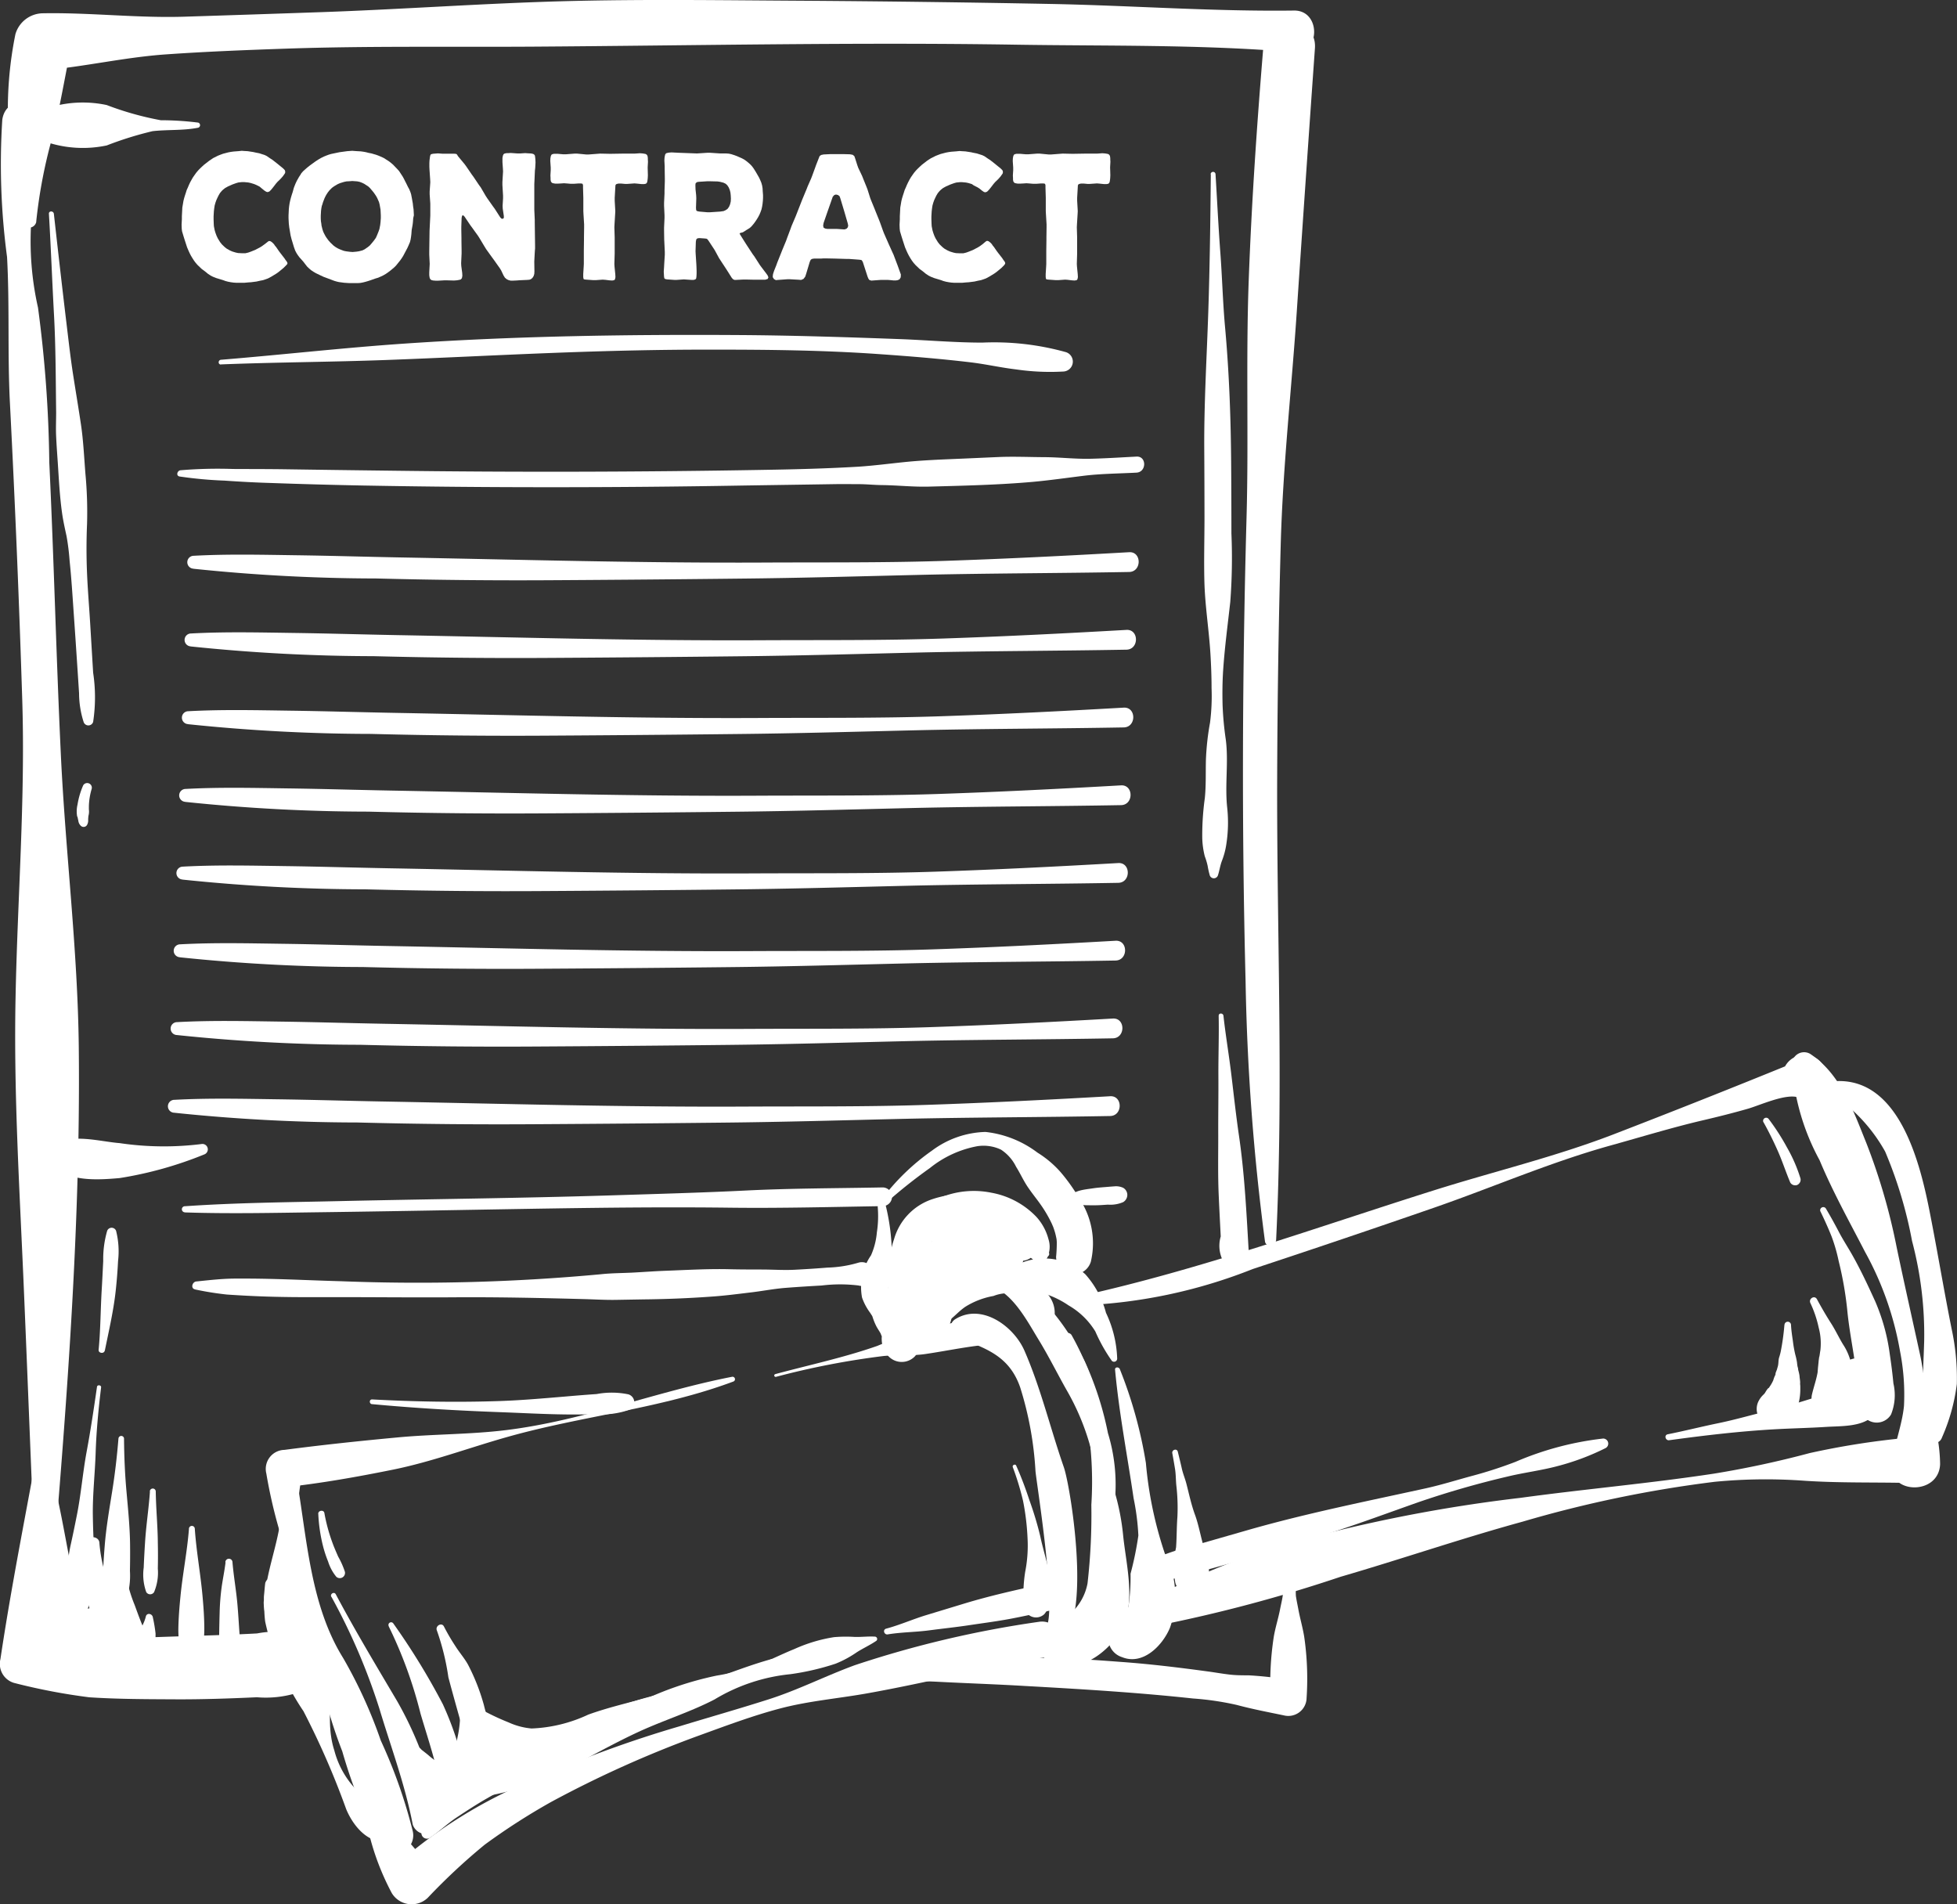 <?xml version="1.0" encoding="UTF-8"?> <svg xmlns="http://www.w3.org/2000/svg" width="82.224" height="80" viewBox="0 0 82.224 80"><rect x="0" y="0" width="82.224" height="80" fill="#333333" stroke="none"/><g id="Paper_Contract_-_1_SENT_" data-name="Paper Contract - 1 (SENT)" transform="translate(-122.79 -40.838)"><g id="Group_1915" data-name="Group 1915" transform="translate(122.79 45.112)"><g id="Group_1914" data-name="Group 1914" transform="translate(0)"><path id="Path_1613" data-name="Path 1613" d="M124.8,127.182c.682-8.105,1.387-16.3,1.3-24.442-.044-4.1-.559-8.186-.753-12.285s-.291-8.192-.486-12.287a53.1,53.1,0,0,0-.474-6.5,12.662,12.662,0,0,1,.436-7.074c.653-1.528-1.742-2.208-1.937-.817a29.418,29.418,0,0,0,.2,5.762c.112,2.046.015,4.085.121,6.138q.321,6.235.518,12.477c.131,4.176-.2,8.315-.281,12.485-.085,4.143.183,8.28.355,12.416.2,4.71.372,9.421.588,14.131a.206.206,0,0,0,.412,0Z" transform="translate(-122.79 -63.018)" fill="#fff"></path></g></g><g id="Group_1917" data-name="Group 1917" transform="translate(123.109 40.838)"><g id="Group_1916" data-name="Group 1916" transform="translate(0 0)"><path id="Path_1614" data-name="Path 1614" d="M125.651,50.146a21.215,21.215,0,0,1,.726-3.715c.276-1.17.48-2.337.715-3.517q-.578.439-1.156.881c1.736-.152,3.436-.553,5.176-.673,1.659-.116,3.324-.181,4.985-.239,3.455-.119,6.9-.064,10.36-.085,6.783-.044,13.558-.191,20.342-.083,3.9.062,7.818-.013,11.7.316,1.11.094,1.141-1.763,0-1.75-3.4.044-6.772-.208-10.167-.276q-5.18-.1-10.363-.135c-3.39-.019-6.781-.073-10.171.019s-6.777.341-10.169.459q-2.876.1-5.754.191c-1.991.062-3.958-.179-5.943-.143a1.216,1.216,0,0,0-1.156.881,15.857,15.857,0,0,0-.3,3.9c.091,1.335.426,2.644.586,3.972a.3.3,0,0,0,.592,0Z" transform="translate(-124.448 -40.838)" fill="#fff"></path></g></g><g id="Group_1919" data-name="Group 1919" transform="translate(175.014 41.833)"><g id="Group_1918" data-name="Group 1918" transform="translate(0 0)"><path id="Path_1615" data-name="Path 1615" d="M395.195,97.1c.316-6.488.021-13,.044-19.5q.017-4.876.15-9.751c.091-3.27.455-6.486.673-9.745q.37-5.535.763-11.067c.1-1.4-2.056-1.382-2.172,0-.268,3.239-.489,6.482-.609,9.731-.123,3.311,0,6.621-.091,9.934-.179,6.5-.208,13-.042,19.5a95.938,95.938,0,0,0,.815,10.955c.042.276.457.191.468-.062Z" transform="translate(-393.802 -46.002)" fill="#fff"></path></g></g><g id="Group_1921" data-name="Group 1921" transform="translate(124.817 88.675)"><g id="Group_1920" data-name="Group 1920" transform="translate(0)"><path id="Path_1616" data-name="Path 1616" d="M139.745,289.311a12.716,12.716,0,0,1-3.432-.039c-.832-.064-2.021-.424-2.731.073a.538.538,0,0,0-.191.728c.63.84,1.948.752,2.921.667a16.04,16.04,0,0,0,3.551-.992.227.227,0,0,0-.119-.437Z" transform="translate(-133.311 -289.086)" fill="#fff"></path></g></g><g id="Group_1923" data-name="Group 1923" transform="translate(123.744 45.145)"><g id="Group_1922" data-name="Group 1922" transform="translate(0 0)"><path id="Path_1617" data-name="Path 1617" d="M127.944,64.5a4.844,4.844,0,0,0,3.332.491,14.6,14.6,0,0,1,1.927-.6c.642-.071,1.283-.019,1.915-.145a.112.112,0,0,0,0-.214,12.57,12.57,0,0,0-1.571-.1,12.9,12.9,0,0,1-2.272-.638,4.832,4.832,0,0,0-3.332.491.417.417,0,0,0,0,.711Z" transform="translate(-127.745 -63.188)" fill="#fff"></path></g></g><g id="Group_1925" data-name="Group 1925" transform="translate(122.796 97.489)"><g id="Group_1924" data-name="Group 1924" transform="translate(0)"><path id="Path_1618" data-name="Path 1618" d="M125.093,334.937c-.655,4.33-1.611,8.606-2.257,12.934a.831.831,0,0,0,.57,1,25.419,25.419,0,0,0,3.166.605c1.2.079,2.415.079,3.617.085,1.141.006,2.284-.035,3.424-.087a4.421,4.421,0,0,0,3.076-.906.873.873,0,0,0-.173-1.349,4.518,4.518,0,0,0-2.9-.426c-1.077.06-2.154.087-3.234.121-1.016.033-2.031.071-3.047.1a21.469,21.469,0,0,1-3.494.279l.6.786c.43-4.361.545-8.745.965-13.109.013-.175-.287-.22-.314-.042Z" transform="translate(-122.824 -334.823)" fill="#fff"></path></g></g><g id="Group_1927" data-name="Group 1927" transform="translate(162.717 96.027)"><g id="Group_1926" data-name="Group 1926" transform="translate(0)"><path id="Path_1619" data-name="Path 1619" d="M333.8,341.086c2.451.919,1.289-6.459.96-7.4-.565-1.621-.967-3.324-1.657-4.9-.451-1.027-1.8-2.008-2.906-1.316a.428.428,0,0,0,.1.771c1.179.447,2.166.761,2.628,2.087a14.393,14.393,0,0,1,.644,3.519c.05.567,1.056,6.735.306,6.671-.345-.031-.36.461-.075.568Z" transform="translate(-329.99 -327.238)" fill="#fff"></path></g></g><g id="Group_1929" data-name="Group 1929" transform="translate(162.129 94.248)"><g id="Group_1928" data-name="Group 1928" transform="translate(0)"><path id="Path_1620" data-name="Path 1620" d="M327.322,320.176c.312-.195.532-.478.834-.684a3.328,3.328,0,0,1,1.185-.455,1.644,1.644,0,0,1,2.126.91.241.241,0,0,0,.445-.121c.064-1.172-1.48-1.74-2.434-1.817-1.016-.081-2.8.79-2.509,2.023a.243.243,0,0,0,.353.145Z" transform="translate(-326.938 -318.003)" fill="#fff"></path></g></g><g id="Group_1931" data-name="Group 1931" transform="translate(166.442 96.833)"><g id="Group_1930" data-name="Group 1930" transform="translate(0)"><path id="Path_1621" data-name="Path 1621" d="M350.319,331.67a15.227,15.227,0,0,1,1.2,6.972,25.375,25.375,0,0,1-.16,3.3,2.254,2.254,0,0,1-.667,1.224c-.37.3-.809.387-1.141.753a.837.837,0,0,0,.168,1.3c1.133.628,2.447-.289,3.033-1.287.674-1.152.22-2.788.1-4.035a9.912,9.912,0,0,0-.4-1.958,19.823,19.823,0,0,1-.36-2.3,11.977,11.977,0,0,0-1.4-4.122c-.116-.193-.457-.066-.374.156Z" transform="translate(-349.318 -331.42)" fill="#fff"></path></g></g><g id="Group_1933" data-name="Group 1933" transform="translate(163.966 94.392)"><g id="Group_1932" data-name="Group 1932" transform="translate(0 0)"><path id="Path_1622" data-name="Path 1622" d="M336.678,319.187c1.058.091,1.767,1.5,2.26,2.3.416.68.769,1.393,1.16,2.087a10.138,10.138,0,0,1,1,2.366c.222.813.276,1.676.536,2.472.071.22.437.26.488,0a7.424,7.424,0,0,0-.276-3.01,13.615,13.615,0,0,0-.975-3.016c-.753-1.47-2.284-3.8-4.187-3.629a.213.213,0,0,0,0,.426Z" transform="translate(-336.472 -318.752)" fill="#fff"></path></g></g><g id="Group_1935" data-name="Group 1935" transform="translate(164.878 93.706)"><g id="Group_1934" data-name="Group 1934"><path id="Path_1623" data-name="Path 1623" d="M341.349,316.28a4.5,4.5,0,0,0,1.307.3,3.834,3.834,0,0,1,1.36.586,3.156,3.156,0,0,1,1.122,1.093,6.969,6.969,0,0,0,.694,1.235.132.132,0,0,0,.224-.092,4.828,4.828,0,0,0-.47-1.925,3.921,3.921,0,0,0-.869-1.621,2.581,2.581,0,0,0-3.424-.029.289.289,0,0,0,.058.453Z" transform="translate(-341.205 -315.192)" fill="#fff"></path></g></g><g id="Group_1937" data-name="Group 1937" transform="translate(169.356 98.282)"><g id="Group_1936" data-name="Group 1936" transform="translate(0)"><path id="Path_1624" data-name="Path 1624" d="M364.724,339.035c.168,1.821.513,3.588.779,5.4a10.168,10.168,0,0,1,.2,1.563,13.811,13.811,0,0,1-.329,1.607,8.308,8.308,0,0,1-.087,1.372c-.114.358-.391.515-.622.784a.821.821,0,0,0,.356,1.349c.877.355,1.7-.491,2.008-1.233a3.922,3.922,0,0,0-.216-3.126,16.325,16.325,0,0,1-.794-3.8,18.57,18.57,0,0,0-1.095-3.941c-.039-.1-.214-.1-.2.027Z" transform="translate(-364.44 -338.936)" fill="#fff"></path></g></g><g id="Group_1939" data-name="Group 1939" transform="translate(134.88 102.722)"><g id="Group_1938" data-name="Group 1938" transform="translate(0)"><path id="Path_1625" data-name="Path 1625" d="M185.53,362.157a24.027,24.027,0,0,0,.291,3.756c.237,1.4.759,2.723.975,4.128a19.548,19.548,0,0,0,1.025,3.629,22.492,22.492,0,0,0,1.545,3.941.777.777,0,0,0,1.413-.6,21.44,21.44,0,0,0-1.339-3.792,19.979,19.979,0,0,0-1.582-3.469c-1.4-2.247-1.52-5.083-1.971-7.644-.039-.2-.358-.152-.357.048Z" transform="translate(-185.53 -361.98)" fill="#fff"></path></g></g><g id="Group_1941" data-name="Group 1941" transform="translate(133.894 104.377)"><g id="Group_1940" data-name="Group 1940" transform="translate(0)"><path id="Path_1626" data-name="Path 1626" d="M181.119,370.734c-.175,1.532-.873,2.831-.663,4.424a10.816,10.816,0,0,0,1.607,3.756,34.07,34.07,0,0,1,1.794,4.112c.339.827,1.16,1.74,2.091,1.174.472-.287.324-1.2-.306-1.127-.345.039-1.017-.557-1.283-.782a3.733,3.733,0,0,1-1-1.73c-.382-1.181-.012-2.33-.268-3.521-.22-1.023-.84-1.852-.977-2.925a18.286,18.286,0,0,0-.653-3.426.173.173,0,0,0-.337.046Z" transform="translate(-180.417 -370.566)" fill="#fff"></path></g></g><g id="Group_1943" data-name="Group 1943" transform="translate(133.961 98.677)"><g id="Group_1942" data-name="Group 1942" transform="translate(0)"><path id="Path_1627" data-name="Path 1627" d="M182.344,349.214a9.712,9.712,0,0,1-.052-4.16q-.379.289-.757.576c1.532-.164,3.062-.436,4.573-.742,1.617-.328,3.189-.917,4.777-1.366,3.145-.892,6.432-1.183,9.51-2.332a.1.1,0,0,0-.056-.2c-3.191.622-6.257,1.844-9.494,2.239-1.513.185-3.035.164-4.548.306-1.586.148-3.181.316-4.76.524a.8.8,0,0,0-.757.994,20.933,20.933,0,0,0,1.193,4.263.193.193,0,0,0,.372-.1Z" transform="translate(-180.761 -340.988)" fill="#fff"></path></g></g><g id="Group_1945" data-name="Group 1945" transform="translate(155.318 96.153)"><g id="Group_1944" data-name="Group 1944" transform="translate(0 0)"><path id="Path_1628" data-name="Path 1628" d="M291.664,330.416a33.67,33.67,0,0,1,4.5-.873c.594-.06,1.181,0,1.771-.085.805-.118,1.6-.285,2.415-.376a.594.594,0,1,0-.158-1.172c-.719.172-1.447.3-2.17.47a19.11,19.11,0,0,0-2.1.736c-1.4.491-2.858.8-4.286,1.185a.059.059,0,0,0,.033.114Z" transform="translate(-291.591 -327.889)" fill="#fff"></path></g></g><g id="Group_1947" data-name="Group 1947" transform="translate(138.065 108.957)"><g id="Group_1946" data-name="Group 1946" transform="translate(0)"><path id="Path_1629" data-name="Path 1629" d="M202.065,402.031a10.739,10.739,0,0,0,1.181,3.715.976.976,0,0,0,1.511.195,25.929,25.929,0,0,1,2.393-2.231,27.224,27.224,0,0,1,2.8-1.8,46.575,46.575,0,0,1,6.161-2.769c1.137-.412,2.284-.846,3.455-1.154,1.2-.316,2.434-.416,3.654-.634,2.544-.453,5.049-1.1,7.6-1.54.962-.164.553-1.626-.4-1.463a44.159,44.159,0,0,0-7.712,1.817c-1.224.447-2.38,1.039-3.623,1.436s-2.494.752-3.738,1.131a49.042,49.042,0,0,0-6.12,2.237,20.254,20.254,0,0,0-5.82,3.611l1.511.195c-.723-1.037-1.669-1.879-2.382-2.941a.255.255,0,0,0-.462.2Z" transform="translate(-202.059 -394.334)" fill="#fff"></path></g></g><g id="Group_1949" data-name="Group 1949" transform="translate(170.708 101.244)"><g id="Group_1948" data-name="Group 1948" transform="translate(0)"><path id="Path_1630" data-name="Path 1630" d="M372.172,362.194a62.345,62.345,0,0,0,7.7-2.054c2.551-.742,5.064-1.607,7.629-2.31a50.617,50.617,0,0,1,8.088-1.678,22.339,22.339,0,0,1,3.783-.042c1.384.091,2.769.062,4.157.087,1.241.023,1.17-2.031,0-1.879a33.273,33.273,0,0,0-3.956.628,41.065,41.065,0,0,1-4.029.865c-2.7.41-5.425.647-8.13,1.017a63.879,63.879,0,0,0-8.047,1.468,30.312,30.312,0,0,0-7.623,2.864.569.569,0,0,0,.434,1.035Z" transform="translate(-371.456 -354.308)" fill="#fff"></path></g></g><g id="Group_1951" data-name="Group 1951" transform="translate(168.061 85.154)"><g id="Group_1950" data-name="Group 1950"><path id="Path_1631" data-name="Path 1631" d="M357.918,281.333a21.74,21.74,0,0,0,7.165-1.524q3.818-1.26,7.617-2.576c2.488-.863,4.887-1.912,7.427-2.617,1.291-.358,2.576-.753,3.881-1.058.622-.145,1.239-.3,1.856-.476.522-.146,1.642-.674,2.162-.476.732.279,1.355-.607,1.087-1.243a.927.927,0,0,0-1.638-.11l-.154.243.4-.312q-3.749,1.529-7.525,2.985c-2.461.942-4.995,1.544-7.506,2.336-4.929,1.553-9.782,3.316-14.832,4.436a.2.2,0,0,0,.056.393Z" transform="translate(-357.722 -270.812)" fill="#fff"></path></g></g><g id="Group_1953" data-name="Group 1953" transform="translate(198.072 85.032)"><g id="Group_1952" data-name="Group 1952"><path id="Path_1632" data-name="Path 1632" d="M513.461,270.695a9.677,9.677,0,0,0,1.164,4.033c.555,1.332,1.254,2.58,1.914,3.86a13.311,13.311,0,0,1,1.465,4.16,9.474,9.474,0,0,1,.166,2.309c-.083.817-.41,1.611-.515,2.438-.162,1.266,1.983,1.335,2.033,0a6.755,6.755,0,0,0-.416-2.243c-.21-.765-.26-1.6-.43-2.374-.326-1.493-.661-2.977-.975-4.473a25.664,25.664,0,0,0-1.278-4.4c-.557-1.374-1.079-2.9-2.364-3.748a.511.511,0,0,0-.763.437Z" transform="translate(-513.456 -270.18)" fill="#fff"></path></g></g><g id="Group_1955" data-name="Group 1955" transform="translate(199.605 86.254)"><g id="Group_1954" data-name="Group 1954" transform="translate(0 0)"><path id="Path_1633" data-name="Path 1633" d="M521.548,277.055a6.932,6.932,0,0,1,2.258,2.426,18.149,18.149,0,0,1,1.131,3.76,15.308,15.308,0,0,1,.509,4.2c-.017.6-.05,1.2-.058,1.806-.008.723.15,1.426.114,2.151-.021.412.57.457.692.094a7.973,7.973,0,0,0,.624-2.245,9.788,9.788,0,0,0-.22-2.322c-.322-1.609-.59-3.228-.906-4.837-.393-2.01-1.251-5.737-4-5.563a.287.287,0,0,0-.143.53Z" transform="translate(-521.416 -276.52)" fill="#fff"></path></g></g><g id="Group_1957" data-name="Group 1957" transform="translate(158.6 106.893)"><g id="Group_1956" data-name="Group 1956" transform="translate(0)"><path id="Path_1634" data-name="Path 1634" d="M308.8,388.149c.6,0,1.195.04,1.79.037s1.164.012,1.746.042c1.179.06,2.361.1,3.54.17,2.357.131,4.714.272,7.061.526a12.09,12.09,0,0,1,1.844.272c.653.175,1.31.3,1.971.437a.768.768,0,0,0,.958-.73,12.305,12.305,0,0,0-.1-2.571c-.065-.4-.179-.78-.25-1.174-.033-.179-.075-.366-.1-.545a3.182,3.182,0,0,1,.037-.69c.04-.4-.653-.4-.617,0a3.072,3.072,0,0,1,.027.69c-.027.179-.073.366-.108.545-.075.393-.2.779-.268,1.174a12.865,12.865,0,0,0-.133,2.571c.32-.243.638-.486.958-.73a15.422,15.422,0,0,0-1.879-.222c-.258,0-.52,0-.777-.029-.312-.035-.622-.091-.933-.133-1.208-.164-2.418-.312-3.634-.4-1.175-.089-2.357-.17-3.534-.172s-2.361.044-3.54.114c-1.359.081-2.707.26-4.056.439-.233.037-.252.383,0,.382Z" transform="translate(-308.623 -383.625)" fill="#fff"></path></g></g><g id="Group_1959" data-name="Group 1959" transform="translate(136.7 107.755)"><g id="Group_1958" data-name="Group 1958"><path id="Path_1635" data-name="Path 1635" d="M194.993,388.264a26.048,26.048,0,0,1,2.016,4.7c.486,1.617,1.081,3.2,1.4,4.862a.577.577,0,0,0,1.112-.306,15.256,15.256,0,0,0-1.765-4.871c-.877-1.484-1.771-2.97-2.58-4.492-.066-.123-.252-.013-.187.11Z" transform="translate(-194.979 -388.1)" fill="#fff"></path></g></g><g id="Group_1961" data-name="Group 1961" transform="translate(139.106 108.995)"><g id="Group_1960" data-name="Group 1960" transform="translate(0)"><path id="Path_1636" data-name="Path 1636" d="M207.475,394.694a18.436,18.436,0,0,1,1.337,3.667c.179.609.376,1.214.545,1.827q.127.46.237.925a4.873,4.873,0,0,0,.291,1.05.541.541,0,0,0,.607.247.558.558,0,0,0,.4-.518,3.652,3.652,0,0,0-.177-1.043c-.079-.324-.166-.644-.258-.964a13.293,13.293,0,0,0-.707-1.917,29.207,29.207,0,0,0-2.077-3.388.112.112,0,0,0-.193.114Z" transform="translate(-207.46 -394.53)" fill="#fff"></path></g></g><g id="Group_1963" data-name="Group 1963" transform="translate(141.13 109.083)"><g id="Group_1962" data-name="Group 1962"><path id="Path_1637" data-name="Path 1637" d="M217.983,395.249a10.3,10.3,0,0,1,.48,1.958c.16.607.33,1.21.5,1.815a5.181,5.181,0,0,0,.688,1.621c.376.532.973,1.056,1.628.642l-.158.021a2.915,2.915,0,0,1,.366.123,1.44,1.44,0,0,0,.385.039.919.919,0,0,0,.74-.36.331.331,0,0,0-.37-.482c-.31.092-.669.428-1.014.287l.143.143c-.162-.545-.611-.752-.881-1.22a6.816,6.816,0,0,1-.534-1.459,8.612,8.612,0,0,0-.671-1.707c-.154-.276-.364-.511-.53-.777a8.573,8.573,0,0,1-.476-.815c-.094-.2-.389-.027-.295.172Z" transform="translate(-217.964 -394.988)" fill="#fff"></path></g></g><g id="Group_1965" data-name="Group 1965" transform="translate(142.686 110.533)"><g id="Group_1964" data-name="Group 1964" transform="translate(0)"><path id="Path_1638" data-name="Path 1638" d="M226.053,404.946a2.2,2.2,0,0,0,.6.931,2.726,2.726,0,0,0,1.091.572,4.474,4.474,0,0,0,2.636-.21c.443-.152.885-.318,1.324-.486.459-.175.89-.4,1.333-.609.881-.414,1.746-.852,2.65-1.214.985-.4,2.006-.717,2.971-1.158.145-.066.04-.293-.106-.252-.856.235-1.686.565-2.526.854-.858.295-1.73.511-2.605.746s-1.719.428-2.559.73a6.145,6.145,0,0,1-2.384.584,2.929,2.929,0,0,1-.967-.256,10.28,10.28,0,0,1-1.095-.513c-.175-.1-.443.069-.366.281Z" transform="translate(-226.039 -402.515)" fill="#fff"></path></g></g><g id="Group_1967" data-name="Group 1967" transform="translate(140.49 110.433)"><g id="Group_1966" data-name="Group 1966"><path id="Path_1639" data-name="Path 1639" d="M215,409.612c.4-.268.738-.6,1.139-.865s.825-.543,1.256-.79c.929-.534,1.9-1,2.871-1.463,1-.474,2.035-.873,3.031-1.351s1.917-1.066,2.923-1.5c1.183-.515,2.376-1,3.573-1.484.094-.039.058-.189-.042-.156-1.095.353-2.183.728-3.284,1.062-.551.166-1.087.368-1.653.48a15.241,15.241,0,0,0-1.653.464,25.707,25.707,0,0,0-3.18,1.37c-.99.474-1.973.971-2.912,1.542a8.6,8.6,0,0,0-1.4,1.029,5.705,5.705,0,0,0-.576.663,2.442,2.442,0,0,0-.436.742.234.234,0,0,0,.341.26Z" transform="translate(-214.645 -401.996)" fill="#fff"></path></g></g><g id="Group_1969" data-name="Group 1969" transform="translate(143.196 109.589)"><g id="Group_1968" data-name="Group 1968" transform="translate(0)"><path id="Path_1640" data-name="Path 1640" d="M228.941,404.279a13.446,13.446,0,0,0,1.661-.443,13.736,13.736,0,0,0,1.538-.692c1.019-.515,2.006-1.083,3.047-1.557,1.023-.466,2.114-.807,3.112-1.324a7.63,7.63,0,0,1,3.191-1.064,10.686,10.686,0,0,0,1.9-.441,4.511,4.511,0,0,0,.881-.474c.264-.17.553-.3.811-.474a.1.1,0,0,0-.052-.189c-.283-.017-.567.023-.852.012a5.981,5.981,0,0,0-.852.01,6.445,6.445,0,0,0-1.669.5c-.553.222-1.081.5-1.642.7a9.262,9.262,0,0,1-1.624.416,13.873,13.873,0,0,0-3.3,1.135,26.875,26.875,0,0,0-3.056,1.545c-.547.328-1.085.674-1.624,1.016a12.715,12.715,0,0,1-1.624.967c-.212.094-.054.407.152.36Z" transform="translate(-228.688 -397.617)" fill="#fff"></path></g></g><g id="Group_1971" data-name="Group 1971" transform="translate(159.939 107.367)"><g id="Group_1970" data-name="Group 1970" transform="translate(0)"><path id="Path_1641" data-name="Path 1641" d="M315.728,388.214c.574-.094,1.156-.092,1.732-.168s1.147-.135,1.717-.222c.553-.083,1.108-.154,1.659-.256.578-.108,1.152-.237,1.729-.358a.577.577,0,0,0-.306-1.112c-1.12.245-2.231.491-3.33.825l-1.6.486c-.563.172-1.1.412-1.673.565-.156.042-.087.266.067.241Z" transform="translate(-315.573 -386.083)" fill="#fff"></path></g></g><g id="Group_1973" data-name="Group 1973" transform="translate(165.334 102.36)"><g id="Group_1972" data-name="Group 1972"><path id="Path_1642" data-name="Path 1642" d="M343.571,360.2a11.481,11.481,0,0,1,.435,1.426,10.291,10.291,0,0,1,.189,1.555,5.714,5.714,0,0,1-.1,1.438,6.466,6.466,0,0,0-.073.8,1.291,1.291,0,0,0,.1.865.505.505,0,0,0,.782.1,1.149,1.149,0,0,0,.247-.879,3.729,3.729,0,0,0-.046-.842c-.1-.522-.266-1.029-.376-1.551a14.194,14.194,0,0,0-.455-1.511c-.164-.5-.345-.981-.557-1.457-.035-.077-.171-.021-.141.06Z" transform="translate(-343.567 -360.099)" fill="#fff"></path></g></g><g id="Group_1975" data-name="Group 1975" transform="translate(143.383 113.587)"><g id="Group_1974" data-name="Group 1974" transform="translate(0)"><path id="Path_1643" data-name="Path 1643" d="M229.674,418.6c0,.021,0,.04,0,.062l.035-.129a.362.362,0,0,0-.048.183.518.518,0,0,0,.006.077l.012-.083s0,.006,0,.01c.012-.025.021-.052.033-.077a.376.376,0,0,0-.027.312l-.012-.092a.512.512,0,0,0,.027.179c.023.056.046.112.073.166s.064.114.092.173l-.042-.1a.776.776,0,0,0,.085.175c.04.054.081.108.125.16l-.071-.092a.977.977,0,0,0,.137.17c.027.027.058.048.083.075l-.077-.1.017.029a.545.545,0,0,0,.306.237c.046.006.091.012.137.019a.516.516,0,0,0,.26-.069l.006,0a.506.506,0,0,0,.251-.435v-.006a.576.576,0,0,0-.15-.364.544.544,0,0,0-.364-.15.187.187,0,0,1-.033,0l.131.017-.012,0,.118.05c-.1-.042-.183-.094-.281-.129l.11.046a.549.549,0,0,1-.1-.064c-.031-.023-.067-.039-.1-.062l.083.064a1.073,1.073,0,0,1-.164-.173l.058.075a.626.626,0,0,0-.112-.125.672.672,0,0,0-.066-.046c.023.019.048.037.071.056a.242.242,0,0,1-.037-.04.361.361,0,0,0-.245-.1l.164.044s-.006,0-.01,0l.064.05-.052-.064c.015.019.031.039.044.058a.358.358,0,0,0-.11-.112l-.025-.013.092.092-.035-.052a.245.245,0,0,0-.268-.11.241.241,0,0,0-.177.225Z" transform="translate(-229.658 -418.362)" fill="#fff"></path></g></g><g id="Group_1977" data-name="Group 1977" transform="translate(141.636 112.194)"><g id="Group_1976" data-name="Group 1976" transform="translate(0)"><path id="Path_1644" data-name="Path 1644" d="M221.059,411.284a4.82,4.82,0,0,1-.094,1.488c-.048.245-.114.486-.171.726-.062.256-.114.513-.183.767a.569.569,0,0,0,.95.553,2.708,2.708,0,0,0,.3-.414c.066-.127.131-.249.206-.372l-.925-.251a.83.83,0,0,0,.752.871c.462.029.992-.426.821-.921a.533.533,0,0,0-.883-.233.613.613,0,0,0-.164.268.24.24,0,0,1,.06-.1c-.035.035-.039.039-.008.012a.21.21,0,0,1,.17-.06.252.252,0,0,1,.222.3.5.5,0,0,0-.829-.484,8.143,8.143,0,0,0-.617.7l1.039.437a4.889,4.889,0,0,0,.139-.9,4.444,4.444,0,0,0-.066-.871,9.8,9.8,0,0,0-.409-1.557c-.046-.158-.328-.141-.306.044Z" transform="translate(-220.59 -411.132)" fill="#fff"></path></g></g><g id="Group_1979" data-name="Group 1979" transform="translate(139.457 113.479)"><g id="Group_1978" data-name="Group 1978" transform="translate(0)"><path id="Path_1645" data-name="Path 1645" d="M209.289,418.017c.013.081.048.17.054.252a1.148,1.148,0,0,0,.04.254s.027.1.019.056c.012.067,0,.125.015.195a1.715,1.715,0,0,0,.121.3c-.013-.108-.029-.214-.042-.322a.564.564,0,0,0,.04.364c.015.033.033.066.05.1.039.075.077.152.121.224a2.27,2.27,0,0,0,.414.476c.089.079.187.152.283.224.033.025.066.048.1.071.014.01.131.1.054.039s.037.031.05.042a1.162,1.162,0,0,1,.089.081.72.72,0,0,0,.5.224.516.516,0,0,0,.5-.38.689.689,0,0,0-.16-.617,2.114,2.114,0,0,0-.27-.222c-.131-.1-.27-.183-.4-.281-.029-.021-.06-.044-.089-.067l-.06-.044q.092.072.023.017c-.092-.077-.179-.156-.276-.227s.089.071-.012-.01c-.042-.035-.085-.067-.129-.1.05.04.054.044.013.01a.687.687,0,0,0-.333-.218l.185.108c-.042-.042-.083-.089-.125-.131a.647.647,0,0,0-.118-.089c-.006,0-.062-.035-.035-.013a.56.56,0,0,1-.094-.108.817.817,0,0,0-.16-.156l.075.075c-.05-.083-.1-.168-.143-.254-.094-.172-.335-.04-.3.133Z" transform="translate(-209.286 -417.803)" fill="#fff"></path></g></g><g id="Group_1981" data-name="Group 1981" transform="translate(140.115 115.216)"><g id="Group_1980" data-name="Group 1980"><path id="Path_1646" data-name="Path 1646" d="M213.2,427.59c-.019.048-.037.1-.056.145,0,.012-.01.025-.013.037.013-.035.015-.039,0-.013s-.025.042-.037.062c.089-.05.175-.1.264-.152a.353.353,0,0,0-.171.048.906.906,0,0,0-.1.077c.025-.019.048-.039.073-.056a.019.019,0,0,0-.01.008l.091-.039a.443.443,0,0,0-.137.058.624.624,0,0,0-.193.2c.094-.071.187-.145.281-.216a.054.054,0,0,1-.023.008.4.4,0,0,0-.177.092.714.714,0,0,0-.154.177h.929l0-.01.054.129c-.021-.06-.052-.116-.077-.173l.056.131a.143.143,0,0,1-.008-.027c.006.048.014.1.019.146a.2.2,0,0,1,0-.048c-.006.048-.013.1-.019.146a.2.2,0,0,1,.014-.048c-.019.044-.037.089-.056.133a.217.217,0,0,1,.031-.054l-.087.114a.3.3,0,0,1,.042-.042c-.039.029-.075.058-.114.089a.307.307,0,0,1,.042-.025l-.135.058a.253.253,0,0,1,.037-.01l-.15.019a.129.129,0,0,1,.039,0l-.15-.019a.161.161,0,0,1,.029.008l-.135-.058c.052.023.092.062.141.089a.726.726,0,0,0,.383.1.744.744,0,0,0,.382-.116,1.014,1.014,0,0,0,.277-.281.955.955,0,0,0,.15-.385,1.367,1.367,0,0,1,.058-.277c-.019.044-.037.089-.056.133a.61.61,0,0,1,.064-.116l.054-.129a.411.411,0,0,0,.01-.216.512.512,0,0,0-.148-.31.634.634,0,0,0-.239-.139.559.559,0,0,0-.416.054.857.857,0,0,0-.393.545,2.823,2.823,0,0,1-.071.312l.058-.135a.715.715,0,0,1-.06.106l.089-.116a.373.373,0,0,1-.062.062l.116-.089a.462.462,0,0,1-.04.025l.135-.058a.174.174,0,0,1-.054.015l.15-.019h-.035l.15.019a.242.242,0,0,1-.05-.014l.135.058c-.042-.019-.075-.05-.116-.073a.722.722,0,0,0-.366-.106.7.7,0,0,0-.524.229.818.818,0,0,0-.214.53.711.711,0,0,0,.089.343.621.621,0,0,0,.368.293.539.539,0,0,0,.524-.139.547.547,0,0,0,.139-.524.5.5,0,0,0-.062-.158.65.65,0,0,0-.193-.191l.1.079-.017-.015.121.208a.56.56,0,0,0-.131-.245.4.4,0,0,0-.11-.089l.135.135a.45.45,0,0,0-.154-.17c.046.062.094.121.141.183-.006-.023-.01-.046-.013-.069s0-.023,0,.017V427.8c0-.05,0-.1,0-.152a.225.225,0,0,0-.441-.062Z" transform="translate(-212.7 -426.817)" fill="#fff"></path></g></g><g id="Group_1983" data-name="Group 1983" transform="translate(170.832 101.276)"><g id="Group_1982" data-name="Group 1982" transform="translate(0)"><path id="Path_1647" data-name="Path 1647" d="M372.569,360.5a10.749,10.749,0,0,0,1.869-.422l1.854-.516c1.253-.349,2.488-.748,3.725-1.147s2.428-.844,3.64-1.27a38.794,38.794,0,0,1,3.744-1.077c.686-.166,1.391-.251,2.075-.432a10.288,10.288,0,0,0,2.041-.763.213.213,0,0,0-.108-.4,12.988,12.988,0,0,0-3.679.979,18.241,18.241,0,0,1-1.879.605c-.617.168-1.233.36-1.858.5-2.522.553-5.06,1.058-7.544,1.771l-2.035.584a12.358,12.358,0,0,0-2.089.7.482.482,0,0,0,.243.89Z" transform="translate(-372.099 -354.477)" fill="#fff"></path></g></g><g id="Group_1985" data-name="Group 1985" transform="translate(199.266 91.542)"><g id="Group_1984" data-name="Group 1984" transform="translate(0 0)"><path id="Path_1648" data-name="Path 1648" d="M519.669,304.155c.164.341.32.684.461,1.035a6.992,6.992,0,0,1,.3,1.037,14.862,14.862,0,0,1,.358,2.025c.067.732.21,1.47.318,2.2.037.256.075.588.1.921a2.763,2.763,0,0,0,.225,1.307.7.7,0,0,0,1.2,0,2.173,2.173,0,0,0,.1-1.307c-.039-.414-.092-.829-.154-1.239a8.283,8.283,0,0,0-.611-2.208c-.3-.659-.607-1.318-.964-1.948-.185-.328-.389-.638-.563-.971s-.357-.663-.549-.987a.131.131,0,0,0-.225.131Z" transform="translate(-519.655 -303.96)" fill="#fff"></path></g></g><g id="Group_1987" data-name="Group 1987" transform="translate(192.77 98.935)"><g id="Group_1986" data-name="Group 1986"><path id="Path_1649" data-name="Path 1649" d="M486.106,344.732c1.468-.2,2.956-.376,4.434-.459.721-.04,1.443-.054,2.164-.1.638-.042,1.6.015,2.045-.553a.818.818,0,0,0,.119-.919l-.012-.027a.726.726,0,0,0-.807-.329.768.768,0,0,0-.372.2c-.146.177-.16.2-.042.075.1-.085.106-.1.027-.048l.069-.029a1.213,1.213,0,0,1-.12.035c-.054.013-.11.023-.166.035a10.476,10.476,0,0,0-1.056.274c-.694.216-1.389.437-2.1.607s-1.4.374-2.12.522-1.42.326-2.135.468c-.162.039-.089.272.067.249Z" transform="translate(-485.947 -342.326)" fill="#fff"></path></g></g><g id="Group_1989" data-name="Group 1989" transform="translate(198.832 95.329)"><g id="Group_1988" data-name="Group 1988"><path id="Path_1650" data-name="Path 1650" d="M517.42,323.857a4.717,4.717,0,0,1,.353,1.039,2.549,2.549,0,0,1,.071.964c-.015.071-.019.133-.039.243,0,.046,0,.046-.006,0-.012.081-.023.162-.033.243.023-.177-.023.231-.025.276s-.023.233,0,.077c-.048.341-.166.657-.245.991a.727.727,0,0,0,.416.85.734.734,0,0,0,.9-.295,2.2,2.2,0,0,0,.376-1.281,2.339,2.339,0,0,0-.353-1.3c-.172-.264-.343-.636-.534-.935-.212-.331-.412-.676-.6-1.023-.1-.185-.362-.023-.277.16Z" transform="translate(-517.403 -323.616)" fill="#fff"></path></g></g><g id="Group_1991" data-name="Group 1991" transform="translate(199.912 97.889)"><g id="Group_1990" data-name="Group 1990" transform="translate(0)"><path id="Path_1651" data-name="Path 1651" d="M523.47,337.024a.5.5,0,0,0-.064.033.885.885,0,0,0-.118.092l.252-.1a.421.421,0,0,0-.22.058.673.673,0,0,0-.093.073l-.033.035.2-.116a.454.454,0,0,0-.235.135.366.366,0,0,0-.1.162.4.4,0,0,0-.044.195c.006.044.012.089.017.135a.514.514,0,0,0,.129.224.051.051,0,0,1,.01.012l-.133-.229c0,.006,0,.01,0,.015l.058.137a.445.445,0,0,0,.152.168c.031.023.058.044.091.066a.458.458,0,0,0,.075.039c.075.033.148.069.225.094l.092.029-.166-.069.008,0a.512.512,0,0,0,.26.083.342.342,0,0,0,.187,0,.45.45,0,0,0,.1-.015c.056-.023.112-.046.168-.071a.549.549,0,0,0,.2-.179.367.367,0,0,0,.091-.154.519.519,0,0,0,.06-.27c-.008-.062-.017-.123-.025-.185-.023-.056-.046-.112-.071-.168a.549.549,0,0,0-.179-.2.523.523,0,0,0-.237-.125l-.01,0a.551.551,0,0,0-.279-.013.341.341,0,0,0-.177.048l-.092.039.166-.069a1.637,1.637,0,0,0-.173.05,1.4,1.4,0,0,0-.214.091l-.035.019c-.039.031-.079.06-.118.091a.563.563,0,0,0-.05.064.284.284,0,0,0-.073.125.4.4,0,0,0-.033.079l.133-.229-.01.01.611-.079a.161.161,0,0,0-.064-.029.155.155,0,0,0-.073-.027c.089.069.179.137.268.206a.288.288,0,0,1-.021-.042c.013.033.027.066.042.1a.726.726,0,0,0-.046-.11.392.392,0,0,0-.081-.1l.1.252a.516.516,0,0,1,0-.054l-.012.089a.347.347,0,0,1,.019-.077l.012-.079-.012-.079a.291.291,0,0,0-.106-.154.268.268,0,0,0-.141-.058.138.138,0,0,0-.079,0,.247.247,0,0,0-.112.037Z" transform="translate(-523.009 -336.898)" fill="#fff"></path></g></g><g id="Group_1993" data-name="Group 1993" transform="translate(196.603 96.376)"><g id="Group_1992" data-name="Group 1992"><path id="Path_1652" data-name="Path 1652" d="M506.994,329.176a9.793,9.793,0,0,1-.154,1.11,2.357,2.357,0,0,1-.071.26c-.027.1-.021.208-.039.31a.868.868,0,0,1-.033.125c-.008.031-.015.062-.025.094.025-.071.012-.042-.04.091-.008.033-.015.064-.025.094.044-.079.033-.048-.033.092-.01.025-.079.224-.025.091a1.668,1.668,0,0,1-.179.326c-.015.027-.033.052-.05.079-.044.064-.035.052.031-.037-.062,0-.168.214-.2.254.15-.177.006-.013-.027.023a.968.968,0,0,0-.2.254.723.723,0,0,0,.811,1.056,1.3,1.3,0,0,0,.867-.985,2.4,2.4,0,0,0,.06-.549v-.1a.834.834,0,0,0-.021-.183c0,.021.01.04.013.062a.559.559,0,0,0,0-.1c0-.042-.035-.278-.023-.172.006.062,0-.04,0-.052a1.649,1.649,0,0,0-.046-.22c-.037-.152-.008.037-.013-.077a.8.8,0,0,0-.021-.092c.01.048-.01-.04-.012-.056-.006-.042-.012-.087-.015-.129a2.746,2.746,0,0,0-.073-.331,5.129,5.129,0,0,1-.1-.567c-.033-.225-.067-.447-.079-.676a.137.137,0,0,0-.274,0Z" transform="translate(-505.835 -329.046)" fill="#fff"></path></g></g><g id="Group_1995" data-name="Group 1995" transform="translate(172.043 101.738)"><g id="Group_1994" data-name="Group 1994" transform="translate(0)"><path id="Path_1653" data-name="Path 1653" d="M378.389,357.025c.039.216.077.43.112.646.039.235.033.462.056.7a8.093,8.093,0,0,1,.046,1.332c-.033.424-.025.85-.056,1.274a4.1,4.1,0,0,0-.033,1.486.73.73,0,0,0,1.407,0,3.405,3.405,0,0,0-.227-1.561c-.125-.43-.2-.877-.355-1.3s-.245-.859-.357-1.291c-.054-.212-.139-.409-.189-.624-.054-.243-.114-.486-.173-.726-.037-.152-.26-.085-.231.066Z" transform="translate(-378.387 -356.874)" fill="#fff"></path></g></g><g id="Group_1997" data-name="Group 1997" transform="translate(136.163 104.305)"><g id="Group_1996" data-name="Group 1996" transform="translate(0)"><path id="Path_1654" data-name="Path 1654" d="M192.189,370.325a6.764,6.764,0,0,0,.2,1.36,5,5,0,0,0,.212.642,1.918,1.918,0,0,0,.343.64.219.219,0,0,0,.362-.212,3.479,3.479,0,0,0-.281-.632c-.083-.189-.166-.378-.237-.572a7.344,7.344,0,0,1-.343-1.26c-.023-.148-.266-.114-.258.035Z" transform="translate(-192.189 -370.195)" fill="#fff"></path></g></g><g id="Group_1999" data-name="Group 1999" transform="translate(196.864 87.792)"><g id="Group_1998" data-name="Group 1998" transform="translate(0)"><path id="Path_1655" data-name="Path 1655" d="M507.21,284.688c.224.4.432.821.617,1.243s.328.867.509,1.293a.236.236,0,0,0,.2.116.2.2,0,0,0,.166-.069.231.231,0,0,0,.06-.227,6.335,6.335,0,0,0-.567-1.3,9.331,9.331,0,0,0-.763-1.185.13.13,0,0,0-.224.131Z" transform="translate(-507.191 -284.499)" fill="#fff"></path></g></g><g id="Group_2001" data-name="Group 2001" transform="translate(130.864 93.86)"><g id="Group_2000" data-name="Group 2000" transform="translate(0)"><path id="Path_1656" data-name="Path 1656" d="M164.811,317.139a13.045,13.045,0,0,0,1.337.214q.671.046,1.341.073c.91.037,1.821.04,2.731.037,1.821-.006,3.64.019,5.461.006s3.64.027,5.461.075c.449.012.892.04,1.341.033s.925-.017,1.389-.023c.91-.013,1.821-.054,2.729-.121.5-.037.989-.1,1.484-.16.511-.056,1.021-.16,1.53-.2s1.019-.071,1.53-.1a6.347,6.347,0,0,1,1.542,0,.5.5,0,1,0,0-.96,5.038,5.038,0,0,1-1.3.208c-.462.037-.923.067-1.387.091-.449.023-.89-.008-1.339-.01s-.925,0-1.387-.012c-.892-.023-1.788.031-2.68.064-.462.017-.925.052-1.389.077-.445.023-.9.021-1.341.069a82.917,82.917,0,0,1-10.874.295c-1.021-.027-2.043-.077-3.066-.1q-.743-.017-1.484-.012c-.532.006-1.05.067-1.58.121-.171.019-.247.3-.044.333Z" transform="translate(-164.689 -315.991)" fill="#fff"></path></g></g><g id="Group_2003" data-name="Group 2003" transform="translate(158.946 91.386)"><g id="Group_2002" data-name="Group 2002"><path id="Path_1657" data-name="Path 1657" d="M311.142,303.324a4.474,4.474,0,0,1-.037,1.052,3.018,3.018,0,0,1-.247.967,2.353,2.353,0,0,0-.376,1.773,2.392,2.392,0,0,0,.329.624c.031.044.058.091.089.135.012.025.025.048.037.073-.025-.064-.031-.073-.017-.031a2.488,2.488,0,0,0,.168.414c.05.094.112.181.164.274.012.021.1.177.04.069s.01.044.019.073l.017.071c-.012-.114-.017-.141-.013-.081a.63.63,0,0,0-.006.148,1.043,1.043,0,0,0,.3.713.768.768,0,0,0,1.081,0,.782.782,0,0,0,0-1.081c.141.166.156.5.146.245a2.337,2.337,0,0,0-.037-.3,1.5,1.5,0,0,0-.106-.326,2.236,2.236,0,0,0-.428-.684,1.315,1.315,0,0,0-.353-.274c-.1-.048.044.008-.023-.006-.021-.017-.04-.035-.062-.054.029.046.031.052.008.017a1.664,1.664,0,0,1-.162-.237c-.025-.042-.048-.087-.071-.131.06.116,0-.008-.01-.037s-.017-.17-.01-.025c0-.019.008-.146,0-.062s.029-.087.037-.106c.021-.069.044-.139.066-.208a1.951,1.951,0,0,0,.092-.578c0-.173-.04-.341-.042-.516a9,9,0,0,0-.252-1.964c-.042-.187-.358-.152-.341.048Z" transform="translate(-310.419 -303.153)" fill="#fff"></path></g></g><g id="Group_2005" data-name="Group 2005" transform="translate(160.144 90.998)"><g id="Group_2004" data-name="Group 2004" transform="translate(0)"><path id="Path_1658" data-name="Path 1658" d="M318.491,306.483a.877.877,0,0,1-.509-.705,4.036,4.036,0,0,1,0-.434,3.586,3.586,0,0,1,.048-.491c.035-.235.066-.391.1-.584.027-.164.05-.33.085-.491a3.868,3.868,0,0,1,.133-.464c-.054.15.05-.1.066-.125s.046-.077.071-.114l-.017.021a1.917,1.917,0,0,1,.166-.166c-.1.079.11-.056.137-.069.048-.023.048-.023,0,0,.05-.019.1-.037.152-.054.079-.025.158-.048.239-.066s.162-.035.243-.048c-.166.029.079-.006.112-.008a3.859,3.859,0,0,1,.5,0c.035,0,.279.035.114.008q.121.02.243.046c.162.037.316.094.474.145.05.019.044.017-.019-.01.042.019.087.039.129.06.073.037.146.075.218.118a2.508,2.508,0,0,0,.568.31.744.744,0,0,0,.831-1.081,2.1,2.1,0,0,0-.942-.711,4.364,4.364,0,0,0-1.025-.343,4.176,4.176,0,0,0-2.16.135,2.488,2.488,0,0,0-1.6,1.68,3.679,3.679,0,0,0-.012,2.368,1.637,1.637,0,0,0,.316.572c.11.118.212.235.333.343a2.531,2.531,0,0,0,.869.5.186.186,0,0,0,.143-.339Z" transform="translate(-316.639 -301.141)" fill="#fff"></path></g></g><g id="Group_2007" data-name="Group 2007" transform="translate(161.136 91.679)"><g id="Group_2006" data-name="Group 2006" transform="translate(0)"><path id="Path_1659" data-name="Path 1659" d="M325.109,305.139c-.374.064-.755.1-1.127.175a2.922,2.922,0,0,0-1.089.439,3.018,3.018,0,0,0-.846.873,1.9,1.9,0,0,0-.222,1.4.76.76,0,0,0,1.38.179c.189-.382.38-.761.57-1.143.1-.2.2-.393.293-.59.039-.081.077-.162.119-.241.017-.033.039-.066.056-.1.067-.123-.062.058,0,0s-.077.039-.094.048c-.092.056.077-.01-.056.012-.148.023.079.025-.069,0-.127-.021-.014,0,.013.008.133.042.26.094.391.146a1.255,1.255,0,0,0,1.172-.069l-.773-1.322a8.556,8.556,0,0,0-1.32,1.185c-.4.441-.638.863-1.025,1.3a.632.632,0,0,0,.894.894c.087-.085.175-.164.268-.241.029-.023.146-.114.052-.044.048-.035.1-.069.146-.1a2.5,2.5,0,0,1,.314-.175c-.164.079.137-.056.168-.071s.225-.1.131-.06.087-.031.108-.039c.058-.019.114-.039.172-.054a3.588,3.588,0,0,1,.353-.081l.089-.015c-.093.012-.11.015-.052.008s.119-.012.179-.013c.131-.006.26-.019.391-.023a.752.752,0,0,0,.742-.742c-.013-.3-.037-.59-.027-.886l-1.166.482.32.26a.681.681,0,0,0,.964-.964l-.019-.023c.066.16.133.32.2.482,0-.008,0-.017,0-.025l-.093.343-.168.179-.339.092c-.037-.006-.071-.012-.108-.015l-.295-.172c-.039-.066-.044-.077-.017-.037a1.812,1.812,0,0,0,.118.154.894.894,0,0,0,.212.158.682.682,0,0,0,.686-.012.6.6,0,0,0,0-1.033q.309.465.129.094l-.023-.048a.912.912,0,0,0-.162-.22.774.774,0,0,0-1.243.254.734.734,0,0,0,.158.792l.964-.964-.318-.262a.687.687,0,0,0-1.166.484c-.006.148-.019.295-.035.443.021-.185-.048.376-.029.222-.01.073-.017.148-.027.222l.742-.742a3.575,3.575,0,0,0-1.9.376,2.014,2.014,0,0,0-.362.214c-.029.021-.277.212-.145.11-.094.073-.191.145-.281.222a3.569,3.569,0,0,0-.624.705l1.093.638a4.715,4.715,0,0,1,1-1.05c.185-.164.378-.322.57-.478.01-.008.183-.143.062-.05l.162-.121c.108-.079.22-.156.328-.235a.782.782,0,0,0,.274-1.046.774.774,0,0,0-1.046-.274c-.085.06.04-.008.069-.017-.139.044.148-.015.062-.01-.067,0,.139.044.075.008a.661.661,0,0,0-.11-.033c-.131-.046-.256-.108-.389-.152a1.316,1.316,0,0,0-1.38.295,4.089,4.089,0,0,0-.649,1.139c-.2.418-.4.838-.605,1.256.461.06.919.119,1.38.181.033.2,0-.052,0-.1s0-.079.008-.118c-.013.092-.013.11,0,.054a1.39,1.39,0,0,0,.058-.343c0-.081,0-.075-.01.015a1.11,1.11,0,0,1,.035-.114c.023-.064.027-.075.01-.033-.031.075-.013.031.056-.133-.056.118.058-.1.069-.118.031-.052.064-.1.1-.152a.626.626,0,0,1,.1-.121,4.953,4.953,0,0,1,1.518-1.058c.164-.071.04-.291-.112-.264Z" transform="translate(-321.786 -304.671)" fill="#fff"></path></g></g><g id="Group_2009" data-name="Group 2009" transform="translate(160.073 90.88)"><g id="Group_2008" data-name="Group 2008" transform="translate(0)"><path id="Path_1660" data-name="Path 1660" d="M322.839,303.027l-.15.01.185.447a1.032,1.032,0,0,0,.162-.935,2.246,2.246,0,0,0-.507-.942,3.459,3.459,0,0,0-1.892-1.017,3.687,3.687,0,0,0-3.829,1.6,3.56,3.56,0,0,0-.434,1.3c-.079.511-.26,1.143.148,1.557a.671.671,0,0,0,.8.1.745.745,0,0,0,.295-.807c-.021-.071-.021-.077,0-.015,0-.056,0-.112,0-.168,0-.112,0-.224.008-.333a2.175,2.175,0,0,1,.33-1,1.661,1.661,0,0,1,.6-.526,2.951,2.951,0,0,1,.9-.324c.048-.01.094-.017.143-.025-.069.01-.06.008.027,0s.193-.015.291-.015c.073,0,.146,0,.218.006l.145.012q-.1-.014.029.006a2.222,2.222,0,0,1,.884.337c.021.013.229.158.141.091.071.056.135.119.2.179.116.1.224.212.333.32a3.1,3.1,0,0,0,.7.642.266.266,0,0,0,.385-.156l.069-.118c.127-.1-.039-.3-.173-.224Z" transform="translate(-316.265 -300.525)" fill="#fff"></path></g></g><g id="Group_2011" data-name="Group 2011" transform="translate(160.901 94.643)"><g id="Group_2010" data-name="Group 2010" transform="translate(0 0)"><path id="Path_1661" data-name="Path 1661" d="M321.348,321.734a1.622,1.622,0,0,0,.195-.129c.021-.017.075-.042.089-.069-.039.029-.044.039-.021.027a.04.04,0,0,0,.019-.012.7.7,0,0,0,.146-.125,2.444,2.444,0,0,0,.339-.432l-.407.233.039,0-.567-.744-.012.037c.021-.048.04-.1.062-.146a.776.776,0,0,0-.1.351c0,.029-.006.058-.01.087.008-.058.015-.116.023-.175a2.563,2.563,0,0,1-.089.358,3.336,3.336,0,0,1-.116.364c.025-.06.05-.119.077-.181a1.562,1.562,0,0,1-.187.32l.119-.154c-.067.089-.141.173-.2.268-.013.021-.029.04-.042.062a1.2,1.2,0,0,0-.1.227l.071-.17-.017.039q.543-.069,1.087-.141a.836.836,0,0,1-.1-.087.805.805,0,0,0-.329-.2c.1.079.206.158.31.239a1.539,1.539,0,0,0-.148-.239.411.411,0,0,0-.5-.064.8.8,0,0,0-.3.428l.133-.229a.837.837,0,0,0-.252.644.66.66,0,0,0,.274.543.683.683,0,0,0,.6.123,1.584,1.584,0,0,0,.994-1.139,1.541,1.541,0,0,0,.039-.788,1.291,1.291,0,0,0-.058-.2,2.076,2.076,0,0,0-.1-.243.77.77,0,0,0-.156-.189.586.586,0,0,0-.875.06.557.557,0,0,0-.116.434.611.611,0,0,0,.279.428.167.167,0,0,0,.019.013c-.071-.177-.145-.355-.216-.532-.015.066-.039.129-.05.195,0,.013,0,.048-.013.058.008-.006.039-.089.013-.033-.015.033-.031.066-.048.1s-.042.077-.06.119a.316.316,0,0,0-.033.089c0-.017.035-.066.006-.023l-.052.077-.017.023c.029-.037-.019.023-.019.023a.307.307,0,0,0-.023.4.3.3,0,0,0,.393.083Z" transform="translate(-320.565 -320.056)" fill="#fff"></path></g></g><g id="Group_2013" data-name="Group 2013" transform="translate(159.821 88.392)"><g id="Group_2012" data-name="Group 2012"><path id="Path_1662" data-name="Path 1662" d="M315.172,290.583A21.377,21.377,0,0,1,317,289.13a4.476,4.476,0,0,1,1.991-.917,1.721,1.721,0,0,1,.992.143,1.808,1.808,0,0,1,.638.723c.183.289.318.605.526.9.225.324.4.52.626.865a5.488,5.488,0,0,1,.3.526c.017.035.035.071.052.108s.067.166.033.071c.033.085.062.17.089.258s.052.2.071.3,0,0,0-.013c.006.05.01.1.012.152a5.982,5.982,0,0,1-.029.617.738.738,0,0,0,.646.73.752.752,0,0,0,.815-.532,3.371,3.371,0,0,0-.474-2.632,7.693,7.693,0,0,0-.8-1.129,4.325,4.325,0,0,0-.969-.817,4.409,4.409,0,0,0-2.185-.869,3.923,3.923,0,0,0-2.247.784,9.365,9.365,0,0,0-2.108,2.039c-.087.114.092.231.189.145Z" transform="translate(-314.96 -287.615)" fill="#fff"></path></g></g><g id="Group_2015" data-name="Group 2015" transform="translate(138.324 99.336)"><g id="Group_2014" data-name="Group 2014" transform="translate(0)"><path id="Path_1663" data-name="Path 1663" d="M203.5,344.9c1.806.168,3.621.274,5.434.339.89.033,1.781.083,2.671.094.445.006.888,0,1.335-.012a3.389,3.389,0,0,0,1.413-.2.35.35,0,0,0-.083-.632,3.429,3.429,0,0,0-1.33-.013c-.445.031-.89.067-1.335.106-.906.075-1.811.156-2.719.187-1.8.062-3.59.029-5.386-.067-.127,0-.123.187,0,.2Z" transform="translate(-203.402 -344.41)" fill="#fff"></path></g></g><g id="Group_2017" data-name="Group 2017" transform="translate(131.978 54.904)"><g id="Group_2016" data-name="Group 2016" transform="translate(0 0)"><path id="Path_1664" data-name="Path 1664" d="M170.567,115.075c2.309-.092,4.621-.1,6.931-.185s4.625-.206,6.939-.295c2.28-.089,4.559-.145,6.841-.141,2.307,0,4.623.025,6.926.187,1.3.091,2.592.195,3.881.349.632.077,1.256.22,1.89.295a9.893,9.893,0,0,0,1.983.089.417.417,0,0,0,.11-.815,11.211,11.211,0,0,0-3.509-.4c-1.135,0-2.272-.1-3.407-.145-2.307-.085-4.615-.16-6.924-.173-4.621-.027-9.263.042-13.874.355-2.6.175-5.188.472-7.785.684-.125.013-.129.2,0,.2Z" transform="translate(-170.474 -113.832)" fill="#fff"></path></g></g><g id="Group_2019" data-name="Group 2019" transform="translate(130.241 60.023)"><g id="Group_2018" data-name="Group 2018" transform="translate(0)"><path id="Path_1665" data-name="Path 1665" d="M161.554,141.23a17.263,17.263,0,0,0,1.892.173c.651.046,1.307.081,1.96.1q1.934.069,3.869.106,3.948.072,7.895.071,3.977,0,7.955-.069c1.314-.021,2.628-.039,3.943-.06.335-.006.671,0,1.006,0s.669.037,1,.04c.651.008,1.3.081,1.956.064,1.461-.039,2.917-.071,4.374-.2.719-.066,1.426-.168,2.141-.256s1.476-.092,2.21-.131c.432-.023.434-.7,0-.674-.647.033-1.3.077-1.944.091s-1.276-.064-1.915-.067-1.287-.033-1.929-.006c-.661.029-1.324.06-1.985.087-.638.027-1.27.056-1.906.119-.669.067-1.335.156-2,.2-1.31.077-2.627.112-3.939.133q-7.932.139-15.863.033-2.165-.026-4.33-.058c-.715-.01-1.428-.008-2.143-.012a18.828,18.828,0,0,0-2.212.054c-.135.015-.2.233-.035.262Z" transform="translate(-161.458 -140.397)" fill="#fff"></path></g></g><g id="Group_2021" data-name="Group 2021" transform="translate(130.654 64.037)"><g id="Group_2020" data-name="Group 2020" transform="translate(0 0)"><path id="Path_1666" data-name="Path 1666" d="M163.86,161.92a74.75,74.75,0,0,0,7.689.409q3.847.1,7.691.071,3.821-.023,7.644-.066c2.549-.025,5.1-.1,7.643-.16,2.883-.064,5.768-.066,8.65-.118.536-.01.532-.861,0-.831-2.563.146-5.124.276-7.689.362s-5.128.06-7.691.073c-5.1.025-10.19-.123-15.287-.216-1.441-.027-2.883-.071-4.326-.091s-2.883-.056-4.324.023a.271.271,0,0,0,0,.541Z" transform="translate(-163.6 -161.226)" fill="#fff"></path></g></g><g id="Group_2023" data-name="Group 2023" transform="translate(130.54 67.301)"><g id="Group_2022" data-name="Group 2022" transform="translate(0 0)"><path id="Path_1667" data-name="Path 1667" d="M163.27,178.86a74.75,74.75,0,0,0,7.689.409q3.847.1,7.691.071,3.821-.023,7.644-.066c2.549-.025,5.1-.1,7.643-.16,2.883-.064,5.768-.066,8.65-.118.536-.01.532-.861,0-.831-2.563.146-5.124.276-7.689.362s-5.128.06-7.691.073c-5.1.025-10.19-.123-15.287-.216-1.441-.027-2.883-.071-4.326-.091s-2.883-.056-4.324.023a.271.271,0,0,0,0,.541Z" transform="translate(-163.01 -178.166)" fill="#fff"></path></g></g><g id="Group_2025" data-name="Group 2025" transform="translate(130.426 70.567)"><g id="Group_2024" data-name="Group 2024" transform="translate(0 0)"><path id="Path_1668" data-name="Path 1668" d="M162.677,195.81a74.746,74.746,0,0,0,7.689.409q3.847.1,7.691.071,3.821-.023,7.644-.066c2.549-.025,5.1-.1,7.643-.16,2.883-.064,5.768-.066,8.65-.118.536-.01.532-.861,0-.831-2.563.146-5.124.276-7.689.362s-5.128.06-7.691.073c-5.1.025-10.19-.123-15.287-.216-1.441-.027-2.883-.071-4.326-.091s-2.883-.056-4.324.023a.271.271,0,0,0,0,.541Z" transform="translate(-162.416 -195.116)" fill="#fff"></path></g></g><g id="Group_2027" data-name="Group 2027" transform="translate(130.312 73.832)"><g id="Group_2026" data-name="Group 2026" transform="translate(0 0)"><path id="Path_1669" data-name="Path 1669" d="M162.087,212.75a74.746,74.746,0,0,0,7.689.409q3.847.1,7.691.071,3.821-.023,7.644-.066c2.549-.025,5.1-.1,7.643-.16,2.883-.064,5.768-.066,8.65-.118.536-.01.532-.861,0-.831-2.563.146-5.124.276-7.689.362s-5.128.06-7.691.073c-5.1.025-10.19-.123-15.287-.216-1.441-.027-2.883-.071-4.326-.091s-2.883-.056-4.324.023a.271.271,0,0,0,0,.541Z" transform="translate(-161.826 -212.056)" fill="#fff"></path></g></g><g id="Group_2029" data-name="Group 2029" transform="translate(130.198 77.096)"><g id="Group_2028" data-name="Group 2028"><path id="Path_1670" data-name="Path 1670" d="M161.493,229.69a74.746,74.746,0,0,0,7.689.409q3.847.1,7.691.071,3.821-.023,7.644-.066c2.549-.025,5.1-.1,7.643-.16,2.883-.064,5.768-.066,8.65-.118.536-.01.532-.861,0-.831-2.563.146-5.124.276-7.689.362s-5.128.06-7.691.073c-5.1.025-10.19-.123-15.287-.216-1.441-.027-2.883-.071-4.326-.091s-2.883-.056-4.324.023a.271.271,0,0,0,0,.541Z" transform="translate(-161.234 -228.996)" fill="#fff"></path></g></g><g id="Group_2031" data-name="Group 2031" transform="translate(130.083 80.36)"><g id="Group_2030" data-name="Group 2030" transform="translate(0 0)"><path id="Path_1671" data-name="Path 1671" d="M160.9,246.63a74.75,74.75,0,0,0,7.689.409q3.847.1,7.691.071,3.821-.023,7.644-.066c2.549-.025,5.1-.1,7.643-.16,2.883-.064,5.768-.066,8.65-.118.536-.01.532-.861,0-.831-2.563.146-5.124.276-7.689.362s-5.128.06-7.691.073c-5.1.025-10.19-.123-15.287-.216-1.441-.027-2.883-.071-4.326-.091s-2.883-.056-4.324.023a.271.271,0,0,0,0,.541Z" transform="translate(-160.64 -245.936)" fill="#fff"></path></g></g><g id="Group_2033" data-name="Group 2033" transform="translate(129.97 83.627)"><g id="Group_2032" data-name="Group 2032"><path id="Path_1672" data-name="Path 1672" d="M160.31,263.58a74.754,74.754,0,0,0,7.689.409q3.847.1,7.691.071,3.821-.023,7.644-.065c2.549-.025,5.1-.1,7.643-.16,2.883-.064,5.768-.065,8.65-.118.536-.01.532-.861,0-.831-2.563.146-5.124.276-7.689.362s-5.128.06-7.691.073c-5.1.025-10.19-.123-15.287-.216-1.441-.027-2.883-.071-4.326-.091s-2.883-.056-4.324.023a.271.271,0,0,0,0,.542Z" transform="translate(-160.05 -262.886)" fill="#fff"></path></g></g><g id="Group_2035" data-name="Group 2035" transform="translate(129.856 86.891)"><g id="Group_2034" data-name="Group 2034" transform="translate(0)"><path id="Path_1673" data-name="Path 1673" d="M159.72,280.52a74.754,74.754,0,0,0,7.689.409q3.847.1,7.691.071,3.821-.023,7.644-.065c2.549-.025,5.1-.1,7.643-.16,2.883-.064,5.768-.065,8.65-.118.536-.01.532-.861,0-.831-2.563.146-5.124.276-7.689.362s-5.128.06-7.691.073c-5.1.025-10.19-.123-15.287-.216-1.441-.027-2.883-.071-4.326-.091s-2.883-.056-4.324.023a.271.271,0,0,0,0,.542Z" transform="translate(-159.46 -279.826)" fill="#fff"></path></g></g><g id="Group_2037" data-name="Group 2037" transform="translate(130.435 90.726)"><g id="Group_2036" data-name="Group 2036" transform="translate(0 0)"><path id="Path_1674" data-name="Path 1674" d="M162.589,300.776c1.906.062,3.812.017,5.719-.008s3.812-.058,5.719-.091c3.812-.064,7.625-.146,11.437-.1,2.147.027,4.293-.031,6.44-.065a.393.393,0,0,0,0-.786c-1.9.037-3.815.035-5.719.129s-3.812.146-5.719.206c-3.812.119-7.625.154-11.437.241-2.149.048-4.3.067-6.44.214a.128.128,0,0,0,0,.256Z" transform="translate(-162.465 -299.73)" fill="#fff"></path></g></g><g id="Group_2039" data-name="Group 2039" transform="translate(167.682 90.67)"><g id="Group_2038" data-name="Group 2038" transform="translate(0 0)"><path id="Path_1675" data-name="Path 1675" d="M355.774,300.015a.386.386,0,0,0,.247.156,2.961,2.961,0,0,0,.3.056c.181.017.364.012.545.013s.364-.015.545-.027a1.36,1.36,0,0,0,.644-.106.36.36,0,0,0,.173-.3.347.347,0,0,0-.173-.3.708.708,0,0,0-.372-.062c-.091.006-.181.013-.272.021-.2.017-.4.029-.6.058-.177.027-.358.046-.532.087a1.466,1.466,0,0,0-.254.087.43.43,0,0,0-.247.183.142.142,0,0,0,0,.139Z" transform="translate(-355.755 -299.438)" fill="#fff"></path></g></g><g id="Group_2041" data-name="Group 2041" transform="translate(125.571 99.032)"><g id="Group_2040" data-name="Group 2040" transform="translate(0)"><path id="Path_1676" data-name="Path 1676" d="M138.519,342.9c-.131.908-.266,1.817-.434,2.719-.164.884-.235,1.786-.41,2.667-.089.447-.179.888-.279,1.333a9.654,9.654,0,0,0-.164,1.374,7.4,7.4,0,0,0,.121,1.333c.023.222.042.445.056.667a3.317,3.317,0,0,0,.066.719.194.194,0,0,0,.37,0,3.451,3.451,0,0,0,.123-.69c.035-.216.079-.43.123-.642a8.927,8.927,0,0,0,.285-1.386,10.27,10.27,0,0,0,.023-1.333c-.035-.445-.046-.886-.054-1.332-.015-.885.089-1.775.118-2.659.029-.917.119-1.836.229-2.748.012-.1-.16-.121-.173-.023Z" transform="translate(-137.225 -342.832)" fill="#fff"></path></g></g><g id="Group_2043" data-name="Group 2043" transform="translate(127.092 101.156)"><g id="Group_2042" data-name="Group 2042"><path id="Path_1677" data-name="Path 1677" d="M145.791,353.964c-.06.746-.146,1.484-.264,2.224s-.249,1.493-.31,2.243q-.046.552-.073,1.1a2.939,2.939,0,0,0,.056,1.139,3.311,3.311,0,0,1,.36,1.069,4.832,4.832,0,0,0-.05,1.079.085.085,0,0,0,.162,0,5.6,5.6,0,0,0,.027-1.079,3.4,3.4,0,0,1,.414-.992,3.165,3.165,0,0,0,.16-1.218q.012-.552.006-1.1c-.008-.736-.083-1.476-.148-2.208-.069-.753-.1-1.5-.106-2.257a.117.117,0,0,0-.233,0Z" transform="translate(-145.116 -353.852)" fill="#fff"></path></g></g><g id="Group_2045" data-name="Group 2045" transform="translate(128.815 103.378)"><g id="Group_2044" data-name="Group 2044" transform="translate(0)"><path id="Path_1678" data-name="Path 1678" d="M154.332,365.5c-.05.717-.162,1.428-.206,2.145-.023.351-.042.7-.056,1.052a2.178,2.178,0,0,0,.106,1.027.193.193,0,0,0,.331,0,2.114,2.114,0,0,0,.156-.987c.008-.364.008-.728,0-1.093-.006-.717-.077-1.43-.087-2.145a.124.124,0,0,0-.249,0Z" transform="translate(-154.057 -365.381)" fill="#fff"></path></g></g><g id="Group_2047" data-name="Group 2047" transform="translate(128.53 108.638)"><g id="Group_2046" data-name="Group 2046" transform="translate(0)"><path id="Path_1679" data-name="Path 1679" d="M152.965,392.789a1.619,1.619,0,0,1-.106.3,1.253,1.253,0,0,0-.11.372c-.029.218-.056.437-.079.655s-.04.437-.06.655c-.01.114-.023.227-.031.339a.54.54,0,0,0,.119.418.322.322,0,0,0,.447,0c.195-.173.156-.516.17-.757.013-.21.029-.42.039-.632s.019-.422.019-.632a6.341,6.341,0,0,0-.114-.68c-.019-.154-.249-.212-.295-.037Z" transform="translate(-152.577 -392.681)" fill="#fff"></path></g></g><g id="Group_2049" data-name="Group 2049" transform="translate(130.283 104.946)"><g id="Group_2048" data-name="Group 2048" transform="translate(0)"><path id="Path_1680" data-name="Path 1680" d="M162.123,373.64c-.073.942-.262,1.879-.355,2.821-.046.461-.083.925-.091,1.387,0,.225.013.445.031.669a1.138,1.138,0,0,0,.227.759.4.4,0,0,0,.561,0,1.139,1.139,0,0,0,.233-.759,6.479,6.479,0,0,0,.039-.669c0-.462-.033-.927-.075-1.387-.085-.942-.26-1.879-.324-2.821a.123.123,0,0,0-.247,0Z" transform="translate(-161.677 -373.521)" fill="#fff"></path></g></g><g id="Group_2051" data-name="Group 2051" transform="translate(131.991 106.326)"><g id="Group_2050" data-name="Group 2050" transform="translate(0)"><path id="Path_1681" data-name="Path 1681" d="M170.817,380.828c-.042.349-.114.69-.164,1.039a9.859,9.859,0,0,0-.085,1.091c-.01.349-.017.7-.021,1.046,0,.333-.062.8.3.977.231.11.611.042.659-.268.006-.039.012-.079.015-.119a.448.448,0,0,0-.222-.387l-.029-.019.162.162c.037.058.015.083.012-.008s-.014-.175-.021-.262c-.012-.148-.023-.3-.033-.449-.021-.312-.04-.622-.066-.935-.048-.626-.164-1.243-.216-1.867a.148.148,0,0,0-.3,0Z" transform="translate(-170.541 -380.684)" fill="#fff"></path></g></g><g id="Group_2053" data-name="Group 2053" transform="translate(133.868 107.163)"><g id="Group_2052" data-name="Group 2052"><path id="Path_1682" data-name="Path 1682" d="M180.348,385.184c-.021.143-.031.283-.044.428-.006.071-.017.139-.017.212,0,.025,0,.054,0,.079s0,.035.006,0c-.006.033-.01.067-.013.1a2.05,2.05,0,0,0,.048.447c.037.191.143.439.37.439a.294.294,0,0,0,.289-.293,1.21,1.21,0,0,0-.031-.237c-.031-.127-.073-.252-.1-.382,0-.017-.008-.035-.012-.05-.012-.031-.023-.062-.037-.091.012.021.015.023.012,0l-.006-.039c0-.031-.006-.035,0-.008l-.012-.094c-.006-.035-.013-.067-.017-.1s-.006-.033,0-.013a.127.127,0,0,0,0-.027c0-.035,0-.071,0-.106,0-.069,0-.141.006-.21a.22.22,0,0,0-.191-.216.211.211,0,0,0-.241.154Z" transform="translate(-180.278 -385.028)" fill="#fff"></path></g></g><g id="Group_2055" data-name="Group 2055" transform="translate(126.938 92.406)"><g id="Group_2054" data-name="Group 2054" transform="translate(0 0)"><path id="Path_1683" data-name="Path 1683" d="M144.573,313.615c.168-.831.362-1.657.455-2.5q.069-.63.1-1.262a3.515,3.515,0,0,0-.083-1.27.2.2,0,0,0-.374,0,4.267,4.267,0,0,0-.166,1.27c-.021.4-.039.811-.064,1.216-.05.838-.048,1.677-.129,2.513-.015.146.227.179.256.035Z" transform="translate(-144.316 -308.444)" fill="#fff"></path></g></g><g id="Group_2057" data-name="Group 2057" transform="translate(125.904 105.421)"><g id="Group_2056" data-name="Group 2056" transform="translate(0)"><path id="Path_1684" data-name="Path 1684" d="M139.546,376.153a6.643,6.643,0,0,0-.094,2.291,5.991,5.991,0,0,0,.944,2.114.57.57,0,0,0,.985-.576,6.825,6.825,0,0,0-.4-.64c-.15-.2-.333-.389-.474-.6a.455.455,0,0,0-.821.108,7.593,7.593,0,0,0-.173,2.1.521.521,0,0,0,.509.509.516.516,0,0,0,.509-.509,4.842,4.842,0,0,0-.314-1.619.526.526,0,0,0-1.031.141,2.625,2.625,0,0,1-.206,1.05.56.56,0,0,0,.387.684.566.566,0,0,0,.684-.387,4.3,4.3,0,0,0,.185-1.345l-1.031.139a4.458,4.458,0,0,1,.31,1.341h1.016a6.486,6.486,0,0,1-.075-.948,5.134,5.134,0,0,1,.1-.91l-.821.108c.114.222.189.472.295.7a6.665,6.665,0,0,0,.37.657c.328-.193.657-.383.985-.576a6.651,6.651,0,0,1-.881-1.786,6.309,6.309,0,0,1-.491-1.981c-.006-.26-.428-.337-.466-.067Z" transform="translate(-138.951 -375.985)" fill="#fff"></path></g></g><g id="Group_2059" data-name="Group 2059" transform="translate(127.401 105.943)"><g id="Group_2058" data-name="Group 2058" transform="translate(0)"><path id="Path_1685" data-name="Path 1685" d="M146.92,378.839c-.067.389-.108.78-.154,1.172a3.18,3.18,0,0,0-.042.62c.015.222.031.443.06.663a4.835,4.835,0,0,0,.378,1.254,3.9,3.9,0,0,0,.663,1.131.541.541,0,0,0,.713.042.554.554,0,0,0,.139-.7c-.152-.347-.372-.659-.526-1.008-.143-.324-.262-.657-.383-.99a5.982,5.982,0,0,1-.453-2.131c0-.22-.355-.281-.393-.054Z" transform="translate(-146.719 -378.696)" fill="#fff"></path></g></g><g id="Group_2061" data-name="Group 2061" transform="translate(124.786 102.716)"><g id="Group_2060" data-name="Group 2060" transform="translate(0)"><path id="Path_1686" data-name="Path 1686" d="M133.149,362.073c.066,1.2.017,2.409.035,3.609s.121,2.4.235,3.609a.59.59,0,0,0,.574.574.581.581,0,0,0,.574-.574,1.647,1.647,0,0,0-.177-.715,1.063,1.063,0,0,0-.366-.488.265.265,0,0,0-.385.156c-.04.145-.012.289-.044.434a3.676,3.676,0,0,1-.156.459l1.127.152c-.127-1.235-.252-2.463-.486-3.683-.112-.588-.22-1.174-.335-1.761-.118-.605-.256-1.2-.343-1.808-.021-.143-.26-.108-.252.035Z" transform="translate(-133.149 -361.947)" fill="#fff"></path></g></g><g id="Group_2063" data-name="Group 2063" transform="translate(124.051 107.935)"><g id="Group_2062" data-name="Group 2062" transform="translate(0)"><path id="Path_1687" data-name="Path 1687" d="M130.29,389.674a1.6,1.6,0,0,1-.11.353c-.023.042-.062.1-.089.145-.015.025-.031.05-.046.073s-.019.031-.031.046-.037.048-.006.01l.181-.075a.439.439,0,0,0-.274.048.566.566,0,0,0-.168.177l.73.094c-.031-.214-.062-.428-.091-.644v.237a.464.464,0,0,0,.029-.166,1.271,1.271,0,0,0-.025-.172c-.015-.039-.031-.075-.048-.114a.337.337,0,0,0-.121-.133.455.455,0,0,0-.287-.1.485.485,0,0,0-.455.347,2.441,2.441,0,0,0-.066.441c.006-.044.012-.089.017-.131a1.242,1.242,0,0,0-.021.279,1.992,1.992,0,0,0,.04.285,1.367,1.367,0,0,0,.042.152,1.181,1.181,0,0,0,.123.276.567.567,0,0,0,.7.229.55.55,0,0,0,.27-.229c.019-.044.039-.089.056-.135a.561.561,0,0,0,0-.3c-.062-.409-.125-.817-.187-1.224a.562.562,0,0,0-.262-.341.586.586,0,0,0-.364-.067.567.567,0,0,0-.5.561.986.986,0,0,0,.281.659.859.859,0,0,0,.239.175.726.726,0,0,0,.333.1.627.627,0,0,0,.418-.175l-.511.135a1.171,1.171,0,0,0,.47-.006.622.622,0,0,0,.391-.318.437.437,0,0,0,.067-.289.278.278,0,0,0-.01-.058c-.012-.027-.023-.054-.033-.079.01.023.019.046.029.067a.417.417,0,0,0-.081-.139.271.271,0,0,0-.062-.046l-.073-.031q.121.052.029.012c-.141-.06.137.058-.01,0a.72.72,0,0,0-.222-.035l.11.015a.2.2,0,0,1-.048-.015c.037.015.071.031.108.044a.757.757,0,0,0-.21-.073l-.125-.015.131.017a.616.616,0,0,1-.133-.037l.123.052a.317.317,0,0,1-.044-.021l.241.312a.587.587,0,0,0-.274-.37.7.7,0,0,1-.081-.05l.116.089a.636.636,0,0,1-.116-.112l.089.116a.459.459,0,0,1-.048-.085l.058.137a.306.306,0,0,1-.023-.085c.008.05.013.1.021.152a.262.262,0,0,1,0-.039l-1.122.152q.1.61.2,1.22l1.029-.434a1.9,1.9,0,0,1-.173-.287c.017.042.035.085.054.127a1.6,1.6,0,0,1-.087-.283l.017.131a1.215,1.215,0,0,1,0-.277c-.006.042-.012.085-.017.125,0-.006,0-.013,0-.019h-.911a.6.6,0,0,0,.148.268l-.071-.092a.165.165,0,0,1,.013.019c-.015-.035-.031-.071-.044-.106.062.206.121.412.183.619a.4.4,0,0,0,.331.285.394.394,0,0,0,.4-.191.525.525,0,0,0,.073-.239.41.41,0,0,0-.1-.264c.008.066.017.131.025.2.015-.065.039-.131.054-.2.008-.031.015-.064.021-.1s.008-.058.012-.085c0,0,.006-.044,0-.023.025-.145.058-.285.073-.432a.154.154,0,0,0-.135-.152.165.165,0,0,0-.179.116Z" transform="translate(-129.337 -389.031)" fill="#fff"></path></g></g><g id="Group_2065" data-name="Group 2065" transform="translate(124.846 49.732)"><g id="Group_2064" data-name="Group 2064" transform="translate(0)"><path id="Path_1688" data-name="Path 1688" d="M133.459,87.094c.083,1.4.135,2.812.212,4.216.075,1.374.073,2.746.091,4.122,0,.337-.017.669,0,1.006.017.368.044.736.069,1.1.046.705.081,1.411.179,2.11.046.33.118.649.189.975a9.925,9.925,0,0,1,.129,1.039c.073.7.118,1.407.166,2.11q.081,1.15.156,2.3.038.575.075,1.152a3.988,3.988,0,0,0,.191,1.206.21.21,0,0,0,.4,0,6.912,6.912,0,0,0,0-2.072l-.127-2.11c-.042-.688-.1-1.374-.129-2.062s-.029-1.372,0-2.062a17.142,17.142,0,0,0-.067-2.11c-.056-.694-.087-1.4-.189-2.085s-.216-1.36-.322-2.041c-.11-.7-.189-1.4-.274-2.106-.189-1.565-.366-3.129-.542-4.7-.015-.127-.216-.133-.208,0Z" transform="translate(-133.459 -86.995)" fill="#fff"></path></g></g><g id="Group_2067" data-name="Group 2067" transform="translate(126.015 73.736)"><g id="Group_2066" data-name="Group 2066"><path id="Path_1689" data-name="Path 1689" d="M139.8,211.655a3.286,3.286,0,0,0-.239.809,1.224,1.224,0,0,0-.017.488c.027.062.035.079.021.05l.006.027a1.044,1.044,0,0,0,.023.106.352.352,0,0,0,.108.222.167.167,0,0,0,.256-.033.375.375,0,0,0,.05-.218c0-.064.008-.127.013-.193-.012.039-.021.079-.033.118a.692.692,0,0,0,.05-.366c0-.1,0-.2.01-.3a2.793,2.793,0,0,1,.108-.561.195.195,0,0,0-.357-.148Z" transform="translate(-139.529 -211.561)" fill="#fff"></path></g></g><g id="Group_2069" data-name="Group 2069" transform="translate(173.302 48.062)"><g id="Group_2068" data-name="Group 2068" transform="translate(0 0)"><path id="Path_1690" data-name="Path 1690" d="M385.278,78.428c-.019,1.921-.042,3.844-.106,5.764s-.181,3.839-.17,5.766q.009,1.442.01,2.883c0,.944-.031,1.892,0,2.835.037.964.189,1.917.249,2.883.029.482.048.958.048,1.441a8.8,8.8,0,0,1-.064,1.461,10.948,10.948,0,0,0-.173,1.565c-.013.532.008,1.079-.046,1.607a11.372,11.372,0,0,0-.108,1.659,3.462,3.462,0,0,0,.106.782,2.853,2.853,0,0,1,.12.4,3.606,3.606,0,0,0,.089.4.181.181,0,0,0,.345,0c.066-.206.094-.426.173-.624a3.217,3.217,0,0,0,.185-.726,5.868,5.868,0,0,0,.031-1.482c-.106-.956.064-1.931-.062-2.883a13.4,13.4,0,0,1-.133-1.441c-.012-.476-.008-.965.023-1.441.064-.965.193-1.923.3-2.883a24.386,24.386,0,0,0,.048-2.883q0-1.416-.01-2.835c-.012-1.925-.079-3.846-.251-5.766-.1-1.071-.125-2.147-.206-3.218-.081-1.087-.133-2.178-.2-3.266a.1.1,0,0,0-.206,0Z" transform="translate(-384.917 -78.327)" fill="#fff"></path></g></g><g id="Group_2071" data-name="Group 2071" transform="translate(173.973 83.42)"><g id="Group_2070" data-name="Group 2070" transform="translate(0 0)"><path id="Path_1691" data-name="Path 1691" d="M388.423,261.91c.017.831-.015,1.659-.012,2.49.006.846-.01,1.692-.006,2.538,0,.829-.017,1.663.019,2.492.037.846.085,1.694.125,2.54l1.125-.152a1.531,1.531,0,0,0-.6-.842.407.407,0,0,0-.547.143,1.382,1.382,0,0,0,.04,1,.58.58,0,0,0,.628.41.571.571,0,0,0,.5-.563c-.1-1.678-.175-3.366-.42-5.031-.121-.827-.212-1.661-.312-2.492-.1-.848-.245-1.69-.339-2.538-.013-.125-.206-.131-.2,0Z" transform="translate(-388.403 -261.812)" fill="#fff"></path></g></g><g id="Group_2072" data-name="Group 2072" transform="translate(130.428 47.166)"><path id="Path_1692" data-name="Path 1692" d="M166.82,78.5l-.118.118-.079.066-.123.1-.079.058-.131.081-.085.052-.15.081-.1.037-.112.037-.112.021-.164.037-.229.029-.118.008-.164.015h-.339l-.112-.008-.112-.015-.112-.021-.112-.029-.1-.037-.293-.089-.145-.058-.085-.044-.123-.081-.079-.066-.085-.066-.091-.066-.17-.162-.079-.089-.071-.094-.071-.11-.06-.1-.052-.1-.046-.1-.066-.154-.1-.308-.046-.146-.066-.22-.013-.11-.006-.17.006-.11.006-.118v-.125l.013-.249.006-.118.019-.11.027-.162.027-.11.033-.11.033-.1.046-.146.046-.1.046-.11.052-.11.06-.11.058-.1.066-.094.071-.1.079-.094.079-.081.085-.081.079-.073.208-.162.085-.058L163.75,74l.2-.1.112-.044.1-.037.222-.058.112-.021.112-.015.2-.015.145-.015.1.008.145.008.241.037.091.021.15.029.229.073.091.044.145.1.091.058.17.133.2.162.071.058.039.037.046.052.014.058-.006.058-.039.058-.058.081-.071.081-.071.073-.071.066-.071.081-.112.146-.071.089-.033.037-.058.058-.046.021-.046.008-.046-.015-.071-.044-.123-.1L165.7,75.2l-.145-.073-.091-.037-.145-.044-.1-.021-.164-.015h-.1l-.145.015-.1.029-.145.052-.1.044-.085.037-.131.073-.091.073-.046.044-.079.094-.058.1-.046.094-.046.1-.039.11-.033.118-.019.125-.013.11-.013.22v.118l.006.183.006.11.033.17.033.11.046.125.052.11.1.162.071.089.123.118.085.066.131.073.1.044.145.044.1.021.156.008h.15l.091-.021.052-.015.1-.037.164-.066.1-.052.1-.052.085-.052.123-.089L166,77.55l.066-.052.039-.015.06.015.071.052.071.073.027.044.066.081.1.146.066.089.175.227.06.089.033.037.033.066v.044Z" transform="translate(-162.43 -73.688)" fill="#fff"></path><path id="Path_1693" data-name="Path 1693" d="M190.948,76.515l-.013.17-.013.11-.039.22-.013.17-.013.11-.019.118-.027.11-.066.154-.046.1-.175.33-.06.094-.066.094-.066.081-.1.125-.071.073-.085.073-.079.066-.118.089-.085.058-.1.058-.091.044-.131.058-.1.029-.208.073-.112.037-.1.029-.112.029-.112.021-.112.008h-.353l-.222-.015-.216-.029-.091-.021-.1-.029-.353-.133-.1-.037-.112-.052-.208-.1-.1-.058-.1-.066-.085-.073-.085-.081-.079-.1-.071-.094-.177-.2-.066-.089-.058-.091-.052-.1-.052-.146-.1-.33-.039-.154-.019-.11-.019-.118-.019-.11-.019-.162-.006-.11-.006-.125V76.4l.006-.125.006-.133.013-.125.019-.125.027-.125.033-.125.033-.11.039-.118.046-.17.046-.118.027-.066.052-.11.091-.162.066-.1.033-.058.079-.089.112-.1.085-.073.085-.066.2-.146.085-.058.091-.058.091-.052.137-.066.091-.037.1-.037.1-.029.249-.052.1-.021.326-.044.208-.015.2.015.156.008.112.015.112.021.112.029.112.021.1.029.1.029.1.037.137.058.091.044.216.139.085.066.085.073.112.118.071.073.071.081.058.089.091.139.052.094.046.094.052.1.071.146.052.094.046.11.033.1.033.17.039.22.013.125.019.125.013.249Zm-1.526.732.066-.162.039-.11.033-.17.013-.11.013-.175V76.4l-.006-.125-.006-.118-.039-.22-.027-.1-.071-.162-.052-.094-.091-.133-.066-.081-.1-.118-.071-.066-.17-.11-.091-.044-.1-.037-.1-.021-.208-.015-.1.008-.145.008-.1.021-.17.052-.1.044-.15.089-.091.066-.1.1-.071.089-.071.11-.052.1-.019.044-.06.154-.033.11-.019.052-.019.1-.013.1-.006.1-.006.11v.11l.006.118.019.118.006.066.027.11.013.052.033.1.027.058.052.1.033.058.071.1.039.052.079.089.131.125.091.066.1.058.1.044.137.052.1.021.164.021.112.008.164-.015.1-.015.145-.037.091-.044.145-.1.079-.066.1-.118.066-.081.085-.118Z" transform="translate(-181.224 -73.68)" fill="#fff"></path><path id="Path_1694" data-name="Path 1694" d="M220.738,75.489v1.085l.019.426v.118l.013.967v.125l-.006.058-.008.125-.019.353.006.426-.006.1-.027.089-.052.081-.066.052-.058.021-.091.008-.333.015-.1.008-.164.008h-.1l-.085-.021-.079-.037-.079-.066-.058-.094-.1-.212-.058-.094-.254-.358-.066-.089-.254-.353-.058-.094-.229-.382-.058-.089-.254-.353-.066-.089-.241-.358-.058-.058-.046.021-.019.089-.013.366V77.4l.006.366v.118l.006.41v.118l-.019.41.006.118.039.293.006.118-.019.1-.046.052-.046.015-.079.015-.052.008-.112.008-.3-.008h-.1l-.268.015h-.1l-.1-.008-.071-.015-.052-.037-.027-.052-.013-.073-.006-.052v-.11l.013-.243.006-.118-.019-.389v-.118l.013-.894.006-.118.019-.389.006-.118v-.507l-.027-.389v-.118l.027-.389-.006-.118-.027-.4-.006-.118v-.172l.006-.11.014-.11.013-.081.019-.052.039-.021.071-.015.2-.015.2.015h.489l.079.008.033.029.039.066.274.33.066.089.241.353.066.089.241.358.066.089L218.7,76l.058.089.249.353.066.089.235.366.052.052.052.008.046-.037V76.84l-.046-.308-.006-.118.019-.316V75.98l-.027-.447v-.118l.027-.447-.006-.118-.019-.272V74.4l.019-.1.027-.058.046-.029.079-.015h.06l.112-.008.293.021h.1l.222-.015.1.008.15.008.071.015.046.021.039.052.013.1.006.066.006.125-.013.227-.013.118-.019.434Z" transform="translate(-205.927 -74.092)" fill="#fff"></path><path id="Path_1695" data-name="Path 1695" d="M246.833,74.957l.006.22-.006.118-.006.058-.013.089-.019.052-.039.037-.079.015h-.1l-.2-.021-.1-.008-.3.021h-.1l-.164-.015h-.1l-.046.008-.064.021-.027.044-.006.094-.025.434v.118l.025.439-.006.118-.027.439-.006.118.013.434v.674l-.013.434.006.11.033.33.006.118-.019.089-.033.037-.085.015-.123-.008-.164-.021-.112-.008-.293.021h-.1l-.293-.021-.079-.008-.039-.021-.013-.081v-.125l.019-.308.006-.118v-.551l.006-.439v-.118l.006-.434v-.118l-.027-.439-.006-.118v-.557l-.013-.434v-.1l-.019-.058-.066-.015h-.1l-.208.015h-.118l-.177-.015-.112-.008-.112.008-.15.008h-.1l-.052-.008-.071-.015-.039-.029-.027-.044-.013-.073V75.3l-.006-.118.013-.22v-.11l-.019-.279.006-.118.019-.094.027-.052.039-.021.066-.015h.15l.241.021h.1l.378-.029h.1l.385.037h.1l.484-.037.38.008h.1l.489-.008h.484l.216-.015.112.008.052.008.079.015.046.029.033.052.013.089V74.5l.006.11-.013.235Z" transform="translate(-227.256 -74.14)" fill="#fff"></path><path id="Path_1696" data-name="Path 1696" d="M271.716,79.49h-.457l-.358-.008h-.1l-.293.015h-.085l-.06-.029-.052-.058-.208-.33-.058-.089-.208-.316-.058-.089-.183-.337-.058-.089-.208-.316-.046-.058-.039-.021-.079-.008-.208-.015-.085.008-.052.044-.019.1-.013.4.006.118.027.41.006.118.006.175v.118l-.006.118-.013.089-.033.037-.071.021h-.1l-.314-.021-.3.021h-.1l-.3-.021-.079-.015-.039-.029-.013-.073-.006-.1-.006-.11.013-.191.006-.118.025-.4v-.118l-.019-.4-.006-.118-.006-.389V77.3l.019-.4v-.118l-.019-.4v-.118l.019-.4v-.118l.013-.389v-.118l-.006-.4v-.112l-.013-.243.006-.11.006-.044.019-.094.039-.058.079-.021.052-.008.1-.008.293.015.777.029.443-.029h.1l.432.029h.249l.112.008.1.021.137.044.1.037.1.044.1.044.1.052.085.058.123.1.071.066.066.073.065.089.091.146.058.1.079.139.046.1.046.11.033.118.019.118.006.118.013.162v.118l-.006.118-.013.125-.019.125-.027.118-.039.11-.046.11-.058.11-.058.094-.06.089-.058.081-.1.118-.071.066-.131.081-.079.052-.085.052-.085.021-.052.021.027.058.235.374.058.089.235.358.066.089.235.366.066.089.2.264.058.081.033.081-.027.066Zm-1.75-2.883.085-.037.079-.052.066-.089.046-.11.027-.118.006-.118-.006-.125-.013-.125-.027-.11-.046-.11-.058-.089-.071-.066-.091-.044-.145-.037-.1-.015-.326-.008h-.106l-.333.021-.079.008-.046.021-.039.044-.006.081.006.17.013.118.013.125.006.125-.013.4.006.081.013.044.046.021.079.015.339.029h.1l.432-.029Z" transform="translate(-247.204 -74.067)" fill="#fff"></path><path id="Path_1697" data-name="Path 1697" d="M296.584,79.582l-.046.081-.071.037-.085.015h-.091l-.15-.015-.1-.008h-.293l-.4.029-.085-.029-.039-.058-.033-.081-.2-.617-.046-.073-.058-.015-.079-.008-.391-.029h-.1l-.489-.015-.391-.008h-.1l-.1.008h-.3l-.085.015-.052.037-.039.089-.15.5-.039.118-.071.094-.1.044-.1-.008-.378-.021h-.1l-.4.029-.085.008-.079-.044-.052-.081.006-.094.013-.058.039-.118.091-.227.039-.11.164-.41.039-.1.17-.41.039-.11.15-.4.039-.11.175-.41.039-.1.235-.6.183-.439.046-.118.145-.33.046-.118.123-.337.039-.11.118-.3.033-.081.066-.044.1-.021.3-.015h.509l.3.008.112.021.071.058.033.094.091.285.039.11.164.345.039.1.145.358.039.1.118.374.039.1.145.353.039.1.145.358.039.1.131.366.039.1.2.455.156.345.046.1.175.462.131.366Zm-2.226-2.266-.145-.5-.033-.11-.131-.434-.033-.094-.066-.052-.085-.021-.071.021-.066.073-.175.5-.039.11-.17.491-.019.11.019.089.071.037.091.015h.41l.306.021.085-.029.052-.058.019-.073Z" transform="translate(-266.378 -74.261)" fill="#fff"></path><path id="Path_1698" data-name="Path 1698" d="M323.358,78.5l-.118.118-.079.066-.123.1-.079.058-.131.081-.085.052-.15.081-.1.037-.112.037-.112.021-.164.037-.229.029-.118.008-.164.015h-.339l-.112-.008-.112-.015-.112-.021-.112-.029-.1-.037-.293-.089-.145-.058-.085-.044-.123-.081-.079-.066-.085-.066-.091-.066-.17-.162-.079-.089-.071-.094-.071-.11-.058-.1-.052-.1-.046-.1-.066-.154-.1-.308-.046-.146-.066-.22-.013-.11-.006-.17.006-.11.006-.118v-.125l.013-.249.006-.118.019-.11.027-.162.027-.11.033-.11.033-.1.046-.146.046-.1.046-.11.052-.11.058-.11.058-.1.065-.094.071-.1.079-.094.079-.081.085-.081.079-.073.208-.162.085-.058.091-.058.2-.1.112-.044.1-.037.222-.058.112-.021.112-.015.2-.015.145-.015.1.008.145.008.241.037.091.021.15.029.229.073.091.044.145.1.091.058.17.133.2.162.071.058.039.037.046.052.013.058-.006.058-.039.058-.058.081-.071.081-.071.073-.071.066-.071.081-.112.146-.071.089-.033.037-.058.058-.046.021-.046.008-.046-.015-.069-.046-.123-.1-.085-.052-.145-.073L322,75.093l-.145-.044-.1-.021-.164-.015h-.1l-.145.015-.1.029-.145.052-.1.044-.085.037-.131.073-.091.073-.046.044-.079.094-.06.1-.046.094-.046.1-.039.11-.033.118-.019.125-.013.11-.013.22v.118l.006.183.006.11.033.17.033.11.046.125.052.11.1.162.071.089.123.118.085.066.131.073.1.044.145.044.1.021.156.008h.15l.091-.021.052-.015.1-.037.164-.066.1-.052.1-.052.085-.052.123-.089.085-.073.065-.052.039-.015.058.015.071.052.071.073.025.044.066.081.1.146.066.089.177.227.058.089.033.037.033.066v.044Z" transform="translate(-288.805 -73.688)" fill="#fff"></path><path id="Path_1699" data-name="Path 1699" d="M347.663,74.957l.006.22-.006.118-.006.058-.013.089-.019.052-.039.037-.079.015h-.1l-.2-.021-.1-.008-.3.021h-.1l-.164-.015h-.1l-.046.008-.064.021-.027.044-.006.094-.025.434v.118l.025.439-.006.118-.027.439-.006.118.013.434v.674l-.013.434.006.11.033.33.006.118-.019.089-.033.037-.085.015-.123-.008-.164-.021-.112-.008-.293.021h-.1l-.293-.021-.079-.008-.039-.021-.013-.081v-.125l.019-.308.006-.118v-.551l.006-.439v-.118l.006-.434v-.118l-.027-.439-.006-.118v-.557l-.013-.434v-.1l-.019-.058-.066-.015h-.1l-.208.015h-.118l-.177-.015-.112-.008-.112.008-.15.008h-.1l-.052-.008-.071-.015-.039-.029-.027-.044-.013-.073V75.3l-.006-.118.014-.22v-.11l-.019-.279.006-.118.019-.094.027-.052.039-.021.066-.015h.15l.241.021h.1l.378-.029h.1l.385.037h.1l.484-.037.378.008h.1l.489-.008h.484l.216-.015.112.008.052.008.079.015.046.029.033.052.013.089V74.5l.006.11-.013.235Z" transform="translate(-308.656 -74.14)" fill="#fff"></path></g></g></svg> 